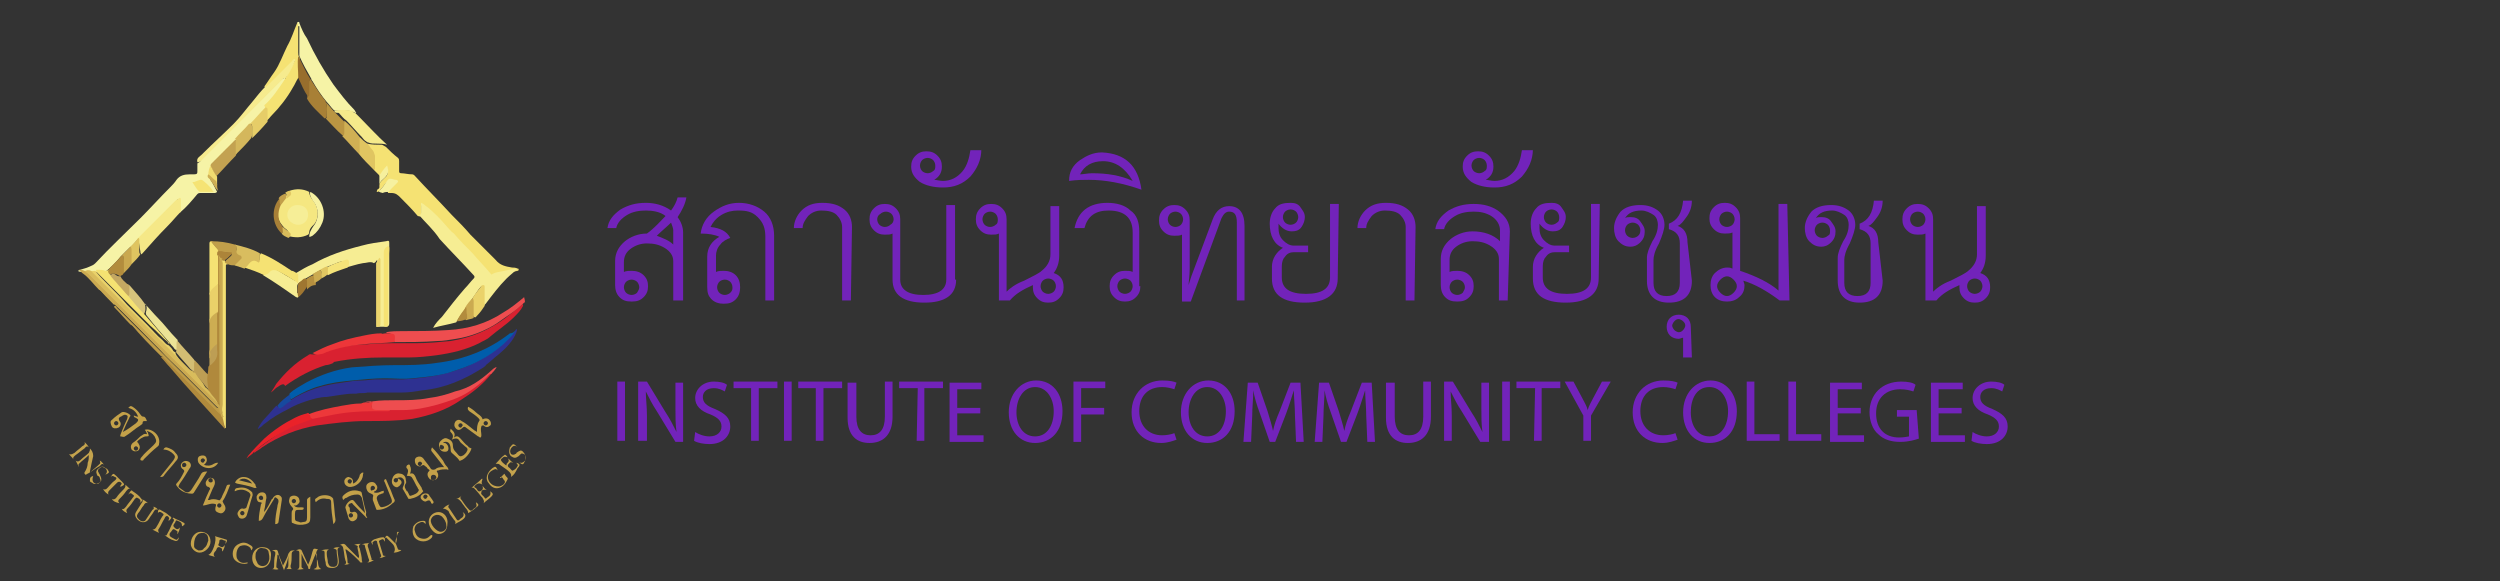<?xml version="1.0" encoding="utf-8"?>
<!-- Generator: Adobe Illustrator 25.4.1, SVG Export Plug-In . SVG Version: 6.00 Build 0)  -->
<svg version="1.1" id="Layer_1" xmlns="http://www.w3.org/2000/svg" xmlns:xlink="http://www.w3.org/1999/xlink" x="0px" y="0px"
	 viewBox="0 0 228 53" style="enable-background:new 0 0 228 53;" xml:space="preserve">
<rect x="0" y="0" width="228" height="53" fill="#333333" stroke="none"/>
<style type="text/css">
	.st0{fill:#F6F3A6;}
	.st1{fill:#F5E273;}
	.st2{fill:#2E3191;}
	.st3{fill:#F6ED93;}
	.st4{fill:#005DAB;}
	.st5{fill:#D92130;}
	.st6{fill:#F5E781;}
	.st7{fill:#EE4D4F;}
	.st8{fill:#F5E887;}
	.st9{fill:#F6EB8E;}
	.st10{fill:#F5EA8B;}
	.st11{fill:#ED3639;}
	.st12{fill:#F4E072;}
	.st13{fill:#CBAA51;}
	.st14{fill:#ECE396;}
	.st15{fill:#C3A251;}
	.st16{fill:#C09E4A;}
	.st17{fill:#BD9E54;}
	.st18{fill:#D9BD5F;}
	.st19{fill:#EA2229;}
	.st20{fill:#B08A3C;}
	.st21{fill:#A88036;}
	.st22{fill:#BA9542;}
	.st23{fill:#CDAD52;}
	.st24{fill:#D0B054;}
	.st25{fill:#E0C561;}
	.st26{fill:#BE9B46;}
	.st27{fill:#EBD46C;}
	.st28{fill:#986E2D;}
	.st29{fill:#D4B75C;}
	.st30{fill:#F6F1A1;}
	.st31{fill:#E6CD68;}
	.st32{fill:#EAD169;}
	.st33{fill:#EAD26A;}
	.st34{fill:#D3BD73;}
	.st35{fill:#C9A84F;}
	.st36{fill:#B28C3D;}
	.st37{fill:#D7C47C;}
	.st38{fill:#F5E379;}
	.st39{fill:#C4A862;}
	.st40{fill:#A88037;}
	.st41{fill:#C4A34D;}
	.st42{fill:#C4A24C;}
	.st43{fill:#DFC460;}
	.st44{fill:#F6F1A0;}
	.st45{fill:#CBAA50;}
	.st46{fill:#C3A14A;}
	.st47{fill:#9F7631;}
	.st48{fill:#C5A44F;}
	.st49{fill:#C5A34E;}
	.st50{fill:#C4A24D;}
	.st51{fill:#16499F;}
	.st52{fill:#B58F3F;}
	.st53{fill:#F6F09D;}
	.st54{fill:#F1DC70;}
	.st55{fill:#E1C762;}
	.st56{fill:#CEAF54;}
	.st57{fill:#C4A34E;}
	.st58{fill:#D8BB5B;}
	.st59{fill:#C29F4A;}
	.st60{fill:#E2C864;}
	.st61{fill:#F5E272;}
	.st62{fill:#D9BC5C;}
	.st63{fill:#F5E374;}
	.st64{fill:#ED383A;}
	.st65{fill:#F6EE97;}
	.st66{fill:#DABD5C;}
	.st67{fill:#AC8439;}
	.st68{fill:#B0893C;}
	.st69{fill:#D9BC5B;}
	.st70{fill:#C3A149;}
	.st71{fill:#C3A049;}
	.st72{fill:#C4A24B;}
	.st73{fill:#7223BA;}
</style>
<g>
	<path class="st0" d="M19.8,17.5c-0.1,0.1-0.2,0.1-0.2,0.1c-0.4,0-0.8,0-1.3,0c-0.1,0-0.2,0-0.3,0.1c-0.5,0.6-1,1.2-1.6,1.7
		c-0.1-0.1-0.1-0.2-0.1-0.3c0-0.2,0-0.5,0-0.7c0-0.1,0-0.2,0-0.2c-0.1-0.1-0.2,0.1-0.2,0.1c-0.3,0.3-0.6,0.6-0.9,0.9
		c-0.1,0.1-0.1,0.1-0.2,0.2c-0.8,0.8-1.5,1.6-2.4,2.4c-0.3,0.3-0.5,0.6-0.8,0.8c-0.3,0.3-0.5,0.5-0.8,0.8c-0.4,0.5-0.9,1-1.4,1.4
		c-0.2,0.1-0.5,0.1-0.7,0c-0.1,0-0.3,0-0.4,0c-0.1,0-0.3,0-0.4,0c-0.2,0-0.3-0.1-0.5,0c-0.2,0-0.4,0-0.5-0.1
		c0.4-0.2,0.7-0.2,1.1-0.4c0.2-0.1,0.3-0.1,0.5-0.3c1.3-1.4,2.7-2.7,4.1-4.1c0.9-0.9,1.8-1.9,2.7-2.8c0.2-0.2,0.4-0.4,0.6-0.7
		c0.3-0.4,0.7-0.5,1.2-0.5c0.1,0,0.3,0,0.4,0c0.3,0,0.3-0.1,0.3-0.3c0-0.2,0-0.5,0-0.7c0.2-0.1,0.3-0.2,0.4-0.4c2.3-2.3,4.7-4.7,7-7
		c0.1-0.1,0.1-0.2,0.2-0.2C25.9,7.1,26,7,26,7.2C26,7.5,25.8,7.7,25.6,8c-0.4,0.7-0.9,1.3-1.4,1.9c-0.4,0.5-0.9,1-1.4,1.5
		c-0.4,0.5-0.9,0.9-1.3,1.4c-0.4,0.5-0.8,0.8-1.2,1.3c-0.3,0.3-0.5,0.5-0.8,0.8c-0.1,0.1-0.2,0.2-0.2,0.3c-0.1,0.2-0.1,0.5-0.2,0.7
		c-0.1,0.2,0,0.3,0.1,0.5C19.4,16.7,19.6,17.1,19.8,17.5z"/>
	<path class="st1" d="M34.6,17.1c0-0.1,0-0.1,0-0.2c0-0.2,0.1-0.3,0.2-0.4c0.1-0.1,0.2-0.2,0.3-0.3c0.3-0.2,0.3-0.6,0.2-0.9
		c-0.2,0.2-0.3,0.4-0.4,0.6c-0.1,0.1-0.1,0.2-0.2,0.2c-0.2-0.2-0.4-0.4-0.6-0.6c0.1-0.4,0-0.8,0-1.2c0-0.2-0.1-0.4-0.3-0.6
		c-0.1-0.1-0.2-0.2-0.3-0.4c0-0.1-0.1-0.1,0-0.2c0.4,0.1,0.9,0.1,1.3,0.1c0.1,0,0.2,0.1,0.4,0.2c0.3,0.3,0.7,0.7,1.1,1
		c0.1,0.1,0.1,0.2,0.1,0.3c0,0.3,0,0.6,0,0.9c0,0.1,0,0.2,0.2,0.2c0.3,0,0.6,0.1,1,0.1c0.1,0,0.2,0.1,0.2,0.1
		c1.1,1.2,2.3,2.4,3.4,3.6c0.6,0.6,1.2,1.2,1.7,1.8c0.8,0.8,1.5,1.5,2.3,2.3c0.4,0.5,0.9,0.6,1.5,0.7c0.2,0,0.3,0,0.5,0.1
		c0.1,0,0.1,0,0.1,0.1c0,0.1-0.1,0.1-0.1,0.1c-0.5,0.1-1,0.2-1.5,0.3c-0.3,0.1-0.5,0.1-0.8,0.2c-0.2,0.1-0.3,0-0.4-0.1
		c-0.9-1-1.8-1.9-2.7-2.9c-0.7-0.8-1.5-1.6-2.2-2.4c-0.3-0.4-0.8-0.7-1.2-1.1c0,0.3,0,0.6,0,0.8c0,0.2,0,0.3-0.3,0.2
		c-0.5-0.6-1.1-1.2-1.6-1.7c-0.2-0.2-0.4-0.4-0.8-0.4c-0.1,0-0.2,0-0.3,0c-0.1-0.2,0-0.2,0.1-0.3c0.1-0.2,0.3-0.3,0.5-0.5
		c0.1-0.1,0.1-0.2-0.1-0.2c-0.1,0-0.3,0-0.4,0c-0.1,0-0.2,0-0.3,0.1c-0.2,0.2-0.3,0.4-0.5,0.6c0,0-0.1,0.1-0.1,0.1
		c-0.1,0.1-0.1,0.1-0.2,0.1c-0.1,0,0-0.1,0-0.2C34.6,17.2,34.6,17.1,34.6,17.1z"/>
	<path class="st2" d="M47.1,30c0.1,0.1,0,0.2,0,0.3c-0.3,0.8-1,1.5-1.6,2c-0.4,0.3-0.8,0.7-1.2,1c0,0.1-0.1,0.1-0.2,0.2
		c-1.7,1.1-3.5,1.9-5.6,2.1c-0.6,0.1-1.2,0.2-1.9,0.2c-0.1,0-0.1,0-0.2,0c-0.2,0-0.4,0-0.6,0c-0.7,0-1.4,0-2.1,0c-0.1,0-0.2,0-0.2,0
		c-0.3,0.1-0.6,0-1,0.1c-0.1,0-0.1,0-0.2,0c-0.8,0-1.7,0.2-2.5,0.3c-0.6,0-1.3,0.2-1.9,0.4c-0.6,0.2-1.1,0.4-1.6,0.7
		c-0.8,0.4-1.5,0.8-2.1,1.3c-0.2,0.1-0.3,0.3-0.5,0.4c-0.1,0.1-0.1,0.1-0.2,0.1c0.2-0.4,0.5-0.8,0.8-1.1c0.3-0.3,0.6-0.7,0.9-1
		c0.3,0.2,0.3,0.2,0.6,0c0.2-0.2,0.5-0.3,0.7-0.5c1.4-0.9,3-1.4,4.7-1.6c0.6-0.1,1.2-0.2,1.8-0.2c0.4,0,0.9-0.1,1.3-0.1
		c0.8,0,1.6,0,2.4,0c2-0.1,4-0.4,5.9-1.2c1.4-0.6,2.6-1.4,3.6-2.4C46.7,30.6,46.9,30.3,47.1,30z"/>
	<path class="st3" d="M38.2,19.6c0.2,0,0.2-0.1,0.2-0.2c0-0.3,0-0.6,0-0.9c0.3,0.1,0.4,0.3,0.6,0.4c0.6,0.5,1.2,1.1,1.7,1.7
		c0.2,0.2,0.4,0.5,0.7,0.7c0.5,0.6,1.1,1.2,1.7,1.8c0.5,0.6,1.1,1.2,1.6,1.8c0.1,0.1,0.1,0.2,0.2,0.1c0.3-0.2,0.7-0.2,1.1-0.3
		c0.4-0.1,0.8-0.2,1.2-0.2c-0.3,0.3-0.7,0.6-1,0.9c-0.7,0.7-1.3,1.5-1.9,2.3c-0.1,0.1-0.1,0.1-0.2,0.2c-0.1-0.1-0.1-0.2-0.1-0.3
		c0-0.4,0-0.8,0-1.2c0-0.1,0-0.2-0.1-0.3c-0.3,0.3-0.5,0.7-0.8,1.1c-0.2,0.3-0.4,0.6-0.6,0.9c-0.3,0.4-0.6,0.8-0.9,1.3
		c-0.7,0.2-1.4,0.3-2.1,0.5c0.2-0.4,0.5-0.7,0.8-1c0.7-0.9,1.4-1.8,2.1-2.6c0.3-0.3,0.5-0.6,0.8-0.9c0.1-0.1,0.1-0.2,0-0.3
		c-1-1.1-2.1-2.2-3.1-3.3C39.5,20.9,38.8,20.3,38.2,19.6z"/>
	<path class="st4" d="M47.1,30c-0.3,0.6-0.8,1-1.2,1.4c-0.7,0.6-1.4,1.1-2.2,1.5c-0.9,0.5-1.9,0.8-2.8,1.1c-1.1,0.3-2.2,0.4-3.3,0.5
		c-0.8,0.1-1.6,0-2.5,0c-1,0-2,0.1-3,0.2c-1,0.1-1.9,0.2-2.9,0.5c-0.8,0.2-1.6,0.6-2.3,1c-0.1,0.1-0.2,0.1-0.3,0.2
		c-0.3-0.1-0.2-0.3-0.2-0.5c0.4-0.4,1-0.7,1.5-1c1.3-0.7,2.7-1.2,4.2-1.4c1.3-0.1,2.6-0.2,3.9-0.2c1.3,0,2.5,0,3.8-0.2
		c2.5-0.3,4.8-1.2,6.7-2.7C46.8,30.4,47,30.2,47.1,30z"/>
	<path class="st5" d="M25.3,35.3c-0.2,0.1-0.3,0.3-0.6,0.5c0.2-0.3,0.4-0.6,0.5-0.8c0.8-1,1.7-1.9,2.9-2.6c0.1-0.1,0.2-0.1,0.2-0.1
		c0.4,0.1,0.9-0.1,1.3-0.2c1.3-0.5,2.6-0.7,3.9-0.7c0.8-0.1,1.6-0.1,2.4-0.1c0.7,0,1.4,0,2.1,0c1,0,2.1-0.1,3.1-0.2
		c1.9-0.3,3.5-1,5-2.1c0.5-0.4,1-0.8,1.5-1.2c0.1-0.1,0.1-0.1,0.1,0.1c-0.2,0.4-0.5,0.7-0.8,1c-0.7,0.7-1.5,1.2-2.2,1.8
		c-0.3,0.3-0.7,0.4-1,0.6c-1.2,0.6-2.5,0.9-3.9,1.1c-0.8,0.1-1.7,0.2-2.5,0.2c-0.7,0-1.3,0-2,0c-0.1,0-0.2,0-0.3,0
		c-1.5,0-3,0.1-4.5,0.4c0,0-0.1,0-0.1,0.1c-0.2,0.1-0.5,0.2-0.7,0.2c-1.3,0.4-2.6,1.1-3.7,1.9C25.9,34.9,25.6,35.1,25.3,35.3z"/>
	<path class="st3" d="M27.2,27.1c-0.1,0.1-0.1,0-0.2,0c-1-0.7-2-1.4-3-2c0.2-0.2,0.4-0.4,0.6-0.5c0.2-0.1,0.4-0.1,0.6,0
		c0.4,0.2,0.8,0.5,1.2,0.7c0.2,0.1,0.3,0.2,0.5,0.3c0.1-0.2,0-0.5,0.1-0.7c0.5-0.3,1-0.6,1.5-0.8c1.4-0.8,2.9-1.3,4.5-1.7
		c0.7-0.2,1.5-0.3,2.2-0.4c0.3-0.1,0.3,0,0.3,0.2c0,2.4,0,4.8,0,7.3c0,0.2-0.1,0.3-0.3,0.3c-0.3,0-0.6,0-0.9,0
		c0.1-0.2,0.1-0.4,0.1-0.6c0-1.7,0-3.5,0-5.2c0-0.1,0-0.2,0-0.3c-0.1,0.1-0.1,0.2-0.3,0.3c-0.3-0.2-0.7,0-1,0
		c-0.6,0.1-1.1,0.3-1.6,0.4c0-0.1,0.1-0.3,0-0.4c0-0.2-0.1-0.2-0.2-0.2c-0.1,0-0.3,0.1-0.4,0.1c-0.4,0.2-0.8,0.3-1.2,0.5
		c-0.2,0.1-0.4,0.2-0.6,0.3c-0.2,0.1-0.5,0.3-0.7,0.4c-0.2,0.1-0.5,0.3-0.7,0.4c-0.7,0.5-0.6,0.3-0.6,1.2
		C27.3,26.8,27.3,27,27.2,27.1z"/>
	<path class="st5" d="M44.8,34.1c-0.8,1-1.7,1.7-2.8,2.4c-1.3,0.9-2.8,1.4-4.4,1.7c-1.4,0.2-2.8,0.2-4.2,0.2c-1.5,0-3,0.2-4.5,0.4
		c-1.8,0.3-3.5,1-5,2c-0.2,0.2-0.5,0.3-0.7,0.5c-0.1-0.2,0.1-0.2,0.2-0.3c0.8-0.6,1.6-1.2,2.4-1.7c0.9-0.5,1.8-0.9,2.8-1.2
		c0.9-0.3,1.7-0.4,2.6-0.5c1.3-0.2,2.6-0.2,4-0.2c0.1,0,0.3,0,0.4,0c0.4-0.1,0.8,0,1.2-0.1c2.1-0.2,4.2-0.6,6.1-1.8
		c0.6-0.4,1.1-0.8,1.6-1.3c0.1-0.1,0.2-0.2,0.3-0.2C44.8,34,44.9,34,44.8,34.1z"/>
	<path class="st0" d="M27.1,2.1c0,0,0-0.1,0.1-0.1c0.1,0,0.1,0,0.1,0.1c0.2,0.5,0.4,1,0.7,1.4c0.7,1.5,1.5,2.9,2.4,4.2
		c0.6,0.8,1.2,1.6,1.9,2.3c0.1,0.1,0.1,0.2,0.2,0.3c0,0-0.1,0-0.1,0c-0.5-0.3-1-0.2-1.6-0.2c-0.1,0-0.1,0-0.2,0
		c-0.1,0-0.2-0.1-0.2-0.1c-0.2-0.2-0.4-0.5-0.6-0.7c-0.5-0.6-0.9-1.2-1.3-1.9c-0.1-0.1-0.1-0.1-0.1-0.2c-0.4-0.7-0.8-1.4-1.1-2.1
		c0-0.1,0-0.3,0-0.4c0-0.8,0-1.5,0-2.3C27.1,2.4,27.1,2.3,27.1,2.1z"/>
	<path class="st1" d="M27.1,2.1c0.1,0.1,0.1,0.2,0.1,0.3c0,0.8,0,1.6,0,2.4c0,0.1,0,0.3,0.1,0.4c0.1,0.6,0,1.2,0,1.7
		c0,0.1,0,0.2-0.1,0.2c-0.2,0.3-0.3,0.6-0.5,0.9c-0.5,0.9-1.2,1.8-1.9,2.5c-0.2,0.2-0.3,0.4-0.5,0.5c-0.1-0.1-0.1-0.3-0.1-0.4
		c0-0.3,0.1-0.6-0.1-1C24.8,9,25.4,8.1,26,7.2c0.1-0.2,0.2-0.4,0.3-0.6c0.2-0.3,0.4-0.7,0.6-1.1c-0.2,0.1-0.2,0.1-0.3,0.2
		c-0.7,0.7-1.4,1.4-2.1,2.1c-0.1,0.1-0.2,0.2-0.4,0.1c0.3-0.4,0.6-0.9,0.9-1.3c0.5-0.7,0.8-1.6,1.2-2.4C26.6,3.5,26.8,2.8,27.1,2.1z
		"/>
	<path class="st6" d="M26.4,17.4c0.6-0.2,1.2-0.2,1.8,0.1c0,0,0,0,0,0c0,0.4,0.3,0.7,0.5,1c0.4,0.6,0.4,1.6-0.2,2.1
		c-0.2,0.2-0.3,0.4-0.3,0.6c0,0.1-0.1,0.2-0.1,0.2c-0.6,0.3-1.2,0.3-1.9,0.1c0.2-0.3,0.1-0.4-0.1-0.6c-0.2-0.1-0.3-0.3-0.4-0.4
		c-0.5-0.6-0.5-1.3-0.2-2c0.2-0.2,0.3-0.5,0.5-0.6c0.1,0,0.1-0.1,0.2-0.1C26.5,17.8,26.5,17.7,26.4,17.4z"/>
	<path class="st7" d="M47.8,27.6C47.8,27.6,47.8,27.5,47.8,27.6c-0.8,0.8-1.7,1.3-2.5,1.9c-1.1,0.7-2.4,1.2-3.7,1.4
		c-0.6,0.1-1.2,0.2-1.7,0.2c-1.3,0.1-2.6,0.1-3.9,0.1c-0.1-0.1-0.1-0.2-0.1-0.4c0-0.3-0.1-0.3-0.4-0.4c-0.1,0-0.2,0-0.3-0.1
		c0.5-0.1,1-0.1,1.4-0.1c1.4,0,2.9,0,4.3-0.1c1.8-0.1,3.5-0.6,5-1.6c0.7-0.4,1.3-0.9,1.9-1.4C47.9,27.5,47.9,27.6,47.8,27.6z"/>
	<path class="st7" d="M44.8,34.1c-0.2,0-0.3,0.2-0.4,0.3c-0.5,0.5-1,0.9-1.6,1.3c-0.9,0.6-1.9,0.9-2.9,1.2c-1.1,0.3-2.1,0.5-3.2,0.5
		c-0.4,0-0.7,0-1.1,0c-0.5,0.1-1,0-1.5,0c-0.1,0-0.2-0.1-0.2-0.2c0-0.2-0.1-0.4,0.1-0.6c0.7-0.1,1.4-0.1,2.1-0.1c1,0,2,0,3-0.2
		c0.8-0.1,1.6-0.3,2.4-0.6c1.3-0.3,2.3-1,3.3-1.9c0.1-0.1,0.2-0.2,0.4-0.3c0,0,0,0,0.1,0C45.1,33.8,45,33.9,44.8,34.1z"/>
	<path class="st8" d="M12.6,21.7c0,0,0.1-0.1,0.1-0.1c0.7-0.7,1.4-1.4,2.1-2.1c0.4-0.4,0.7-0.7,1.1-1.1c0.1-0.1,0.2-0.2,0.4-0.3
		c0.1-0.1,0.2-0.1,0.2,0.1c0,0.4,0,0.8,0,1.1c-0.4,0.4-0.8,0.9-1.2,1.3c-0.8,0.8-1.5,1.6-2.3,2.5c0,0-0.1,0.1-0.1,0.1
		c-0.1-0.1-0.1-0.2-0.1-0.3C12.7,22.5,12.7,22.1,12.6,21.7z"/>
	<path class="st9" d="M24.2,7.9c0.1,0,0.2-0.1,0.3-0.2c0.7-0.7,1.4-1.4,2.1-2.1c0.1-0.1,0.2-0.3,0.3-0.2c0.1,0.1-0.1,0.3-0.1,0.4
		c-0.2,0.5-0.5,1-0.8,1.4c-0.1-0.1-0.1-0.1-0.2,0c-0.1,0.1-0.1,0.1-0.2,0.2c-2.4,2.4-4.8,4.8-7.2,7.2c-0.1,0.1-0.2,0.2-0.4,0.2
		c-0.1-0.4,0.2-0.5,0.4-0.7c0.1-0.1,0.1-0.1,0.2-0.2c0.9-0.9,1.8-1.7,2.7-2.6c0.6-0.6,1.1-1.3,1.7-2C23.4,8.8,23.8,8.3,24.2,7.9z"/>
	<path class="st10" d="M30.5,10.1c0.5-0.1,1-0.1,1.6,0c0.1,0,0.1,0.2,0.3,0.2c0.1,0.1,0.3,0.3,0.4,0.4c0.8,0.8,1.6,1.7,2.5,2.5
		c-0.3-0.1-0.6-0.1-0.9-0.1c-0.3,0-0.6,0-0.8-0.1c-0.1,0-0.2-0.1-0.2-0.1c-0.2-0.1-0.3-0.3-0.4-0.4c-0.5-0.5-0.9-1-1.4-1.5
		c-0.3-0.2-0.5-0.5-0.7-0.7C30.5,10.3,30.5,10.2,30.5,10.1z"/>
	<path class="st11" d="M35.2,30.4c1,0,0.8,0.1,0.8,0.8c-1,0.1-2,0.1-2.9,0.2c-1.1,0.1-2.2,0.3-3.3,0.7c-0.2,0.1-0.4,0.2-0.6,0.2
		c-0.3,0.1-0.5,0-0.7-0.1c0.6-0.3,1.2-0.6,1.8-0.8c1-0.4,1.9-0.6,2.9-0.8c0.5-0.1,1-0.2,1.6-0.2C34.8,30.5,35,30.4,35.2,30.4z"/>
	<path class="st1" d="M27.2,25c0,0.2,0,0.4,0,0.6c0,0.1,0,0.2,0,0.2c-0.1,0.1-0.1-0.1-0.2-0.1c-0.6-0.4-1.1-0.7-1.7-1
		c-0.3-0.1-0.5-0.1-0.7,0.1c-0.1,0.2-0.3,0.2-0.5,0.3c-0.6-0.3-1.2-0.5-1.8-0.7c0.2-0.3,0.4-0.5,0.7-0.7c0.1-0.1,0.3,0,0.4,0
		c0.3,0.1,0.3,0,0.3-0.2c0-0.2,0-0.3,0.1-0.4c1,0.4,1.9,1,2.8,1.6C26.8,24.7,27,24.9,27.2,25z"/>
	<path class="st12" d="M20.8,24.1c-0.1,0-0.2,0-0.2,0.1c0,0.1,0,0.2,0,0.2c0,4.8,0,9.6,0,14.4c0,0.1,0,0.1,0,0.2c0,0.1-0.1,0-0.1,0
		c-0.1-0.3-0.3-0.7-0.3-1.1c0-4.6,0-9.2,0-13.8c0-0.1,0-0.3,0.1-0.4c0.1-0.1,0.2,0,0.2,0.1C20.6,24,20.8,24,20.8,24.1z"/>
	<path class="st13" d="M7.2,24.6c0.2,0,0.3,0,0.5,0.1c0,0,0,0,0.1,0c0.1,0.1,0.2,0.2,0.3,0.2c3.8,3.8,7.7,7.7,11.5,11.5
		c0.1,0.1,0.2,0.2,0.3,0.3c0.1,0.1,0.1,0.2,0.1,0.3c0,0,0,0.1,0,0.1c-0.1,0.1-0.2,0-0.3-0.1c-0.1-0.1-0.1-0.1-0.2-0.2
		c-3.3-3.3-6.6-6.6-9.9-9.9c-0.2-0.2-0.4-0.4-0.6-0.5c-0.5-0.5-0.9-1.1-1.5-1.5C7.4,24.8,7.3,24.7,7.2,24.6
		C7.1,24.6,7.2,24.6,7.2,24.6z"/>
	<path class="st14" d="M13.2,27.7c0.4,0.4,0.8,0.9,1.2,1.3c0.6,0.6,1.1,1.3,1.7,1.9c0,0,0.1,0.1,0.1,0.1c0,0.3,0,0.6,0,0.8
		c-0.1,0.2-0.2,0.1-0.3,0c-0.1-0.2-0.3-0.3-0.4-0.5c-0.7-0.8-1.4-1.6-2.1-2.5c-0.1-0.1-0.1-0.2-0.1-0.3c0.1-0.3,0.1-0.5,0-0.8
		C13.2,27.8,13.2,27.7,13.2,27.7z"/>
	<path class="st15" d="M19.2,15.1c0-0.1,0.1-0.2,0.1-0.2c0.7-0.7,1.4-1.4,2.1-2.1c0.1-0.1,0.2,0.1,0.2,0.1c0,0.4,0.1,0.8-0.1,1.3
		c-0.6,0.6-1.2,1.3-1.8,1.9c0,0-0.1,0-0.1,0C19.5,15.7,19.3,15.4,19.2,15.1z"/>
	<path class="st1" d="M19.1,26.9c0-1.6,0-3.1,0-4.7c0-0.2,0.1-0.2,0.3-0.2c-0.1,0.1,0,0.2,0.1,0.3c0.7,0.8,0.5,0.4,0.6,1.4
		c0,0.7,0,1.5,0,2.2c-0.1,0.1-0.2,0.2-0.3,0.3C19.4,26.4,19.3,26.6,19.1,26.9z"/>
	<path class="st16" d="M19.9,25.9c0-1,0-1.9,0-2.9c0-0.1,0-0.2-0.1-0.3c-0.2-0.2-0.3-0.4-0.5-0.6C19.1,22,19.2,22,19.3,22
		c0.7,0,1.4,0.1,2.1,0.3c0.1,0,0.2,0.1,0.2,0.2c0,0.1,0,0.2,0,0.3c0,0.2,0.1,0.3,0.3,0.4c0.3,0.1,0.3,0.3,0.1,0.5
		c-0.1,0.1-0.3,0.3-0.4,0.4c-0.1,0.1-0.1,0.1-0.2,0.1c-0.2,0-0.4,0-0.6-0.1c-0.1-0.1-0.2,0-0.3-0.2c0.1-0.2,0.3-0.3,0.5-0.5
		c0.2-0.2,0.2-0.2-0.1-0.3c-0.2-0.1-0.4-0.1-0.7-0.1C20,23,20,23,20,23.3c0,0.1,0,0.1,0,0.2c0,1.6,0,3.2,0,4.8c0,0.1,0,0.3-0.1,0.4
		c-0.1,0-0.1-0.1-0.1-0.2c0-0.7,0-1.5,0-2.2C19.8,26.1,19.8,26,19.9,25.9z"/>
	<path class="st17" d="M17.8,32.9c0.4,0.4,0.7,0.8,1,1.1c0.1,0.1,0.1,0.1,0.3,0.2c0-0.5,0-1.1,0-1.6c0-0.1,0-0.1,0-0.2
		c-0.1-0.5,0.2-0.8,0.6-1.2c0.1-0.1,0.1-0.1,0.2,0c0.1,0.4,0.1,0.9,0,1.4c0,0.1-0.1,0.2-0.1,0.2c-0.1,0.1-0.2,0.2-0.3,0.3
		c-0.2,0.2-0.3,0.4-0.3,0.6c0,0.6-0.1,1.2,0,1.8c-0.1,0.1-0.1,0.1-0.2,0c-0.1-0.1-0.1-0.1-0.2-0.2c-0.3-0.4-0.6-0.8-1-1.1
		c-0.1-0.2-0.2-0.3-0.3-0.5c0-0.2,0-0.4,0-0.7C17.6,33.1,17.6,32.9,17.8,32.9z"/>
	<path class="st18" d="M21.4,24.2c0.2-0.2,0.4-0.4,0.6-0.6c0.1-0.1,0-0.3-0.1-0.3c-0.3-0.1-0.4-0.3-0.3-0.5c0-0.2,0-0.4-0.2-0.5
		c0.8,0.2,1.6,0.4,2.3,0.8c0,0.2,0,0.4,0,0.6c0,0.2-0.1,0.3-0.2,0.2c-0.4-0.3-0.7,0-0.9,0.3c-0.1,0.1-0.2,0.2-0.3,0.3
		C22,24.4,21.7,24.3,21.4,24.2z"/>
	<path class="st19" d="M28.5,38.2c-0.7,0.3-1.5,0.5-2.2,0.9c-1.1,0.6-2.1,1.2-3,2c-0.1,0.1-0.2,0.1-0.2,0.2
		c-0.2,0.2-0.4,0.3-0.6,0.5c0-0.1,0.1-0.1,0.1-0.2c0.5-0.6,1-1.1,1.5-1.6c0.9-0.8,1.8-1.4,2.8-1.9c0.4-0.2,0.7-0.3,1.1-0.4
		c0.1-0.1,0.2,0,0.2,0.1C28.4,38,28.5,38.1,28.5,38.2z"/>
	<path class="st20" d="M20.3,38.1c0.1,0.3,0.1,0.5,0.2,0.8c0,0.1,0.1,0.1,0,0.2c-1.7-1.9-3.4-3.7-5-5.6c-0.3-0.3-0.5-0.6-0.8-0.9
		c0-0.1,0.1-0.1,0.1-0.1c0.1,0,0.2,0.1,0.3,0.2c1.7,1.7,3.4,3.4,5.2,5.2c0,0,0.1,0.1,0.1,0.1C20.3,38,20.3,38.1,20.3,38.1z"/>
	<path class="st16" d="M20,37C20,37,20,37,20,37c0.1-0.2,0-0.3,0-0.5c0-4.3,0-8.6,0-12.8c0-0.1,0-0.2,0.1-0.3c0.1,0,0.2,0.1,0.2,0.2
		c-0.1,0.1,0,0.3,0,0.4c0,4.3,0,8.6,0,12.9c0,0.2-0.1,0.4,0,0.7c0,0.1,0,0.2-0.2,0.1c-0.1,0-0.1-0.1-0.2-0.1c-2.5-2.5-5-5-7.5-7.6
		c-0.2-0.2-0.3-0.3-0.5-0.4c-0.5-0.5-1-1.1-1.5-1.6c0-0.1,0.1-0.1,0.1-0.1c0.1,0,0.1,0.1,0.2,0.2c0.9,0.9,1.8,1.8,2.7,2.7
		c1.8,1.8,3.6,3.6,5.4,5.4c0.3,0.3,0.6,0.6,1,1C19.9,37.1,19.9,37.2,20,37z"/>
	<path class="st21" d="M28.3,7.2c0.4,0.6,0.8,1.3,1.3,1.9c0.1,0.1,0.1,0.1,0.1,0.2c0.2,0.4,0.1,0.9,0.1,1.3c0,0.1-0.1,0.2-0.2,0.2
		c-0.6-0.6-1.2-1.1-1.6-1.8c0.1-0.4,0-0.7,0.1-1.1c0-0.1,0-0.2,0-0.4C28.2,7.4,28.2,7.3,28.3,7.2z"/>
	<path class="st22" d="M29.7,10.8c0.1,0,0.1-0.1,0.1-0.2c0-0.4,0.1-0.9-0.1-1.3c0.3,0.3,0.5,0.6,0.8,0.9c0.3,0.3,0.6,0.6,0.9,0.9
		c0.1,0.1,0.1,0.3,0.1,0.4c0,0.2,0,0.5,0,0.7c0,0.1,0,0.3-0.2,0.2C30.7,11.9,30.2,11.3,29.7,10.8z"/>
	<path class="st23" d="M19.9,31.3c-0.3,0.2-0.5,0.4-0.7,0.7c-0.1,0.1,0,0.2,0,0.3c0,0.1,0,0.3-0.1,0.4c0-1,0-2,0-3
		c0-0.1,0-0.1,0-0.2c-0.1-0.5,0.3-0.8,0.6-1.1c0.1,0,0.1-0.1,0.2,0c0,0.1,0,0.1,0,0.2c0.1,0.1,0.1,0.2,0.1,0.3c0,0.7,0,1.4,0,2.1
		C20,31.1,20,31.2,19.9,31.3z"/>
	<path class="st24" d="M31.2,12.4c0.2,0,0.2-0.2,0.2-0.3c0-0.4,0-0.7,0-1.1c0.5,0.4,1,1,1.4,1.5c0.1,0.2,0.1,0.3,0.1,0.5
		c0,0.3,0,0.5,0,0.8c0,0.1,0,0.3-0.2,0.2C32.2,13.5,31.7,12.9,31.2,12.4z"/>
	<path class="st25" d="M32.7,14c0.1,0,0.1-0.1,0.1-0.2c0-0.4,0-0.8,0-1.3c0.2,0.2,0.4,0.4,0.7,0.6c0.2,0.2,0.3,0.4,0.4,0.5
		c0.2,0.2,0.2,0.3,0.3,0.6c0,0.4,0,0.7,0,1.1c0,0.1,0,0.2-0.1,0.2C33.6,15,33.1,14.5,32.7,14z"/>
	<path class="st26" d="M11.9,29.5c0.2,0.1,0.4,0.2,0.5,0.4c2.5,2.5,4.9,4.9,7.4,7.4c0.1,0.1,0.2,0.3,0.4,0.4c0.1,0,0.1,0.1,0.1,0.1
		c0,0.1,0.1,0.2,0,0.2c-0.1-0.1-0.2-0.1-0.2-0.2c-1.6-1.6-3.1-3.1-4.7-4.7c-0.2-0.2-0.4-0.4-0.6-0.6c-0.1,0-0.1-0.1-0.1,0
		C13.8,31.6,12.8,30.6,11.9,29.5z"/>
	<path class="st27" d="M34.3,24c0.1-0.2,0.2-0.3,0.3-0.5c0.1,0.1,0.1,0.1,0.1,0.2c0,1.9,0,3.9,0,5.8c0,0.1,0,0.3-0.2,0.3
		c-0.2,0.1-0.2-0.1-0.2-0.3C34.3,27.7,34.3,25.8,34.3,24z"/>
	<path class="st28" d="M28.3,7.2c-0.1,0.1-0.1,0.3-0.1,0.4c0,0.3,0,0.7,0,1c0,0.1,0,0.2-0.1,0.2c-0.4-0.5-0.6-1.1-0.9-1.7
		c0-0.7-0.1-1.3,0-2C27.6,5.9,27.9,6.6,28.3,7.2z"/>
	<path class="st29" d="M21.5,14.1c0-0.4,0-0.8,0-1.2c0-0.1,0.1-0.2-0.1-0.2c0.4-0.5,0.9-0.9,1.3-1.4c0.2-0.1,0.2,0,0.3,0.2
		c0,0.4,0.1,0.7-0.1,1.1C22.5,13.1,22,13.6,21.5,14.1z"/>
	<path class="st30" d="M28.2,21.6c0-0.4,0.2-0.7,0.4-1c0.5-0.6,0.5-1.6,0-2.2c-0.2-0.3-0.4-0.6-0.3-0.9c1,0.5,1.5,1.8,1.1,2.8
		c-0.2,0.5-0.5,0.9-0.9,1.2C28.3,21.6,28.3,21.6,28.2,21.6z"/>
	<path class="st31" d="M23,12.6c0-0.3,0-0.6,0-1c0-0.1,0-0.3-0.2-0.3c0.5-0.5,0.9-1,1.4-1.5c0.2,0,0.2,0.1,0.2,0.2
		c0,0.4,0,0.8,0,1.1C23.9,11.7,23.4,12.2,23,12.6z"/>
	<path class="st32" d="M19.9,28.4c-0.4,0.3-0.8,0.5-0.8,1.1c0,0.1,0,0.1,0,0.2c0-1,0-1.9,0-2.9c0.1-0.4,0.5-0.7,0.8-0.9
		C19.9,26.8,19.9,27.6,19.9,28.4z"/>
	<path class="st33" d="M43.1,27.2c0.2-0.4,0.5-0.7,0.8-1.1C43.9,26,44,26,44.1,26c0.1,0,0.1,0.1,0.1,0.2c0,0.6,0,1.2,0,1.7
		c-0.2,0.3-0.4,0.6-0.7,0.9c-0.1,0.1-0.1,0.2-0.3,0.1c-0.1-0.1-0.1-0.2-0.1-0.3C43.1,28.2,43.1,27.7,43.1,27.2z"/>
	<path class="st34" d="M17.8,32.9c-0.1,0.1-0.1,0.1-0.1,0.2c0,0.2,0,0.5,0,0.7c-0.1,0.1-0.2-0.1-0.3-0.1c-0.4-0.5-0.8-0.9-1.2-1.4
		c-0.1-0.1-0.2-0.2-0.1-0.4c0-0.2,0-0.4,0-0.6c0-0.1,0-0.2,0.1-0.2c0.5,0.6,1,1.1,1.5,1.7C17.7,32.8,17.7,32.9,17.8,32.9z"/>
	<path class="st35" d="M20,37c0,0.1,0.1,0.2,0,0.2c-0.1,0-0.1-0.1-0.2-0.1c-1.1-1.1-2.1-2.1-3.2-3.2c-0.7-0.7-1.4-1.3-2-2
		c-0.7-0.7-1.4-1.4-2-2.1c-0.6-0.7-1.3-1.3-2-1.9c-0.1-0.1-0.1-0.2-0.2-0.1c-0.5-0.5-1-1-1.4-1.5c0.1-0.1,0.1,0,0.2,0
		c0.2,0.2,0.3,0.3,0.5,0.5c3.3,3.3,6.6,6.6,10,10C19.8,36.9,19.8,37,20,37z"/>
	<path class="st36" d="M9.8,24.7c0.4-0.5,0.9-0.9,1.3-1.4c0.2-0.1,0.2,0.1,0.2,0.2c0,0.5,0.1,1,0,1.4c-0.1,0.1-0.1,0.2-0.2,0.2
		c-0.1,0.1-0.2,0.1-0.3,0c-0.2-0.1-0.4-0.2-0.7-0.1c0,0-0.1,0-0.1,0C9.9,24.9,9.7,24.9,9.8,24.7z"/>
	<path class="st37" d="M13.2,27.7c0.1,0.3,0.1,0.7-0.1,1c-0.1,0-0.2-0.1-0.3-0.2c-0.4-0.4-0.8-0.9-1.1-1.3c-0.1-0.1-0.2-0.1-0.1-0.3
		c0.1-0.1,0.1-0.3,0.1-0.5c0-0.1,0-0.3,0.1-0.4C12.3,26.6,12.8,27.1,13.2,27.7z"/>
	<path class="st38" d="M29.8,24.4c0.5-0.3,1.1-0.5,1.7-0.7c0.3-0.1,0.4,0.1,0.3,0.5c0,0.1-0.1,0.2-0.1,0.2c-0.6,0.2-1.2,0.4-1.8,0.7
		C29.7,24.9,29.9,24.6,29.8,24.4z"/>
	<path class="st39" d="M11.8,26.1c0,0.2,0,0.4,0,0.7c0,0.1,0,0.2-0.2,0.2c-0.2,0-0.3-0.2-0.4-0.3c-0.4-0.5-0.8-1-1.3-1.5
		C10,25.1,9.9,25.1,10,25c0.1,0,0.1,0.1,0.2,0c0.1-0.1,0.3,0,0.4,0.1c0.1,0.1,0.3,0.1,0.4,0.1c0.1,0.3,0.4,0.5,0.6,0.7
		C11.7,25.9,11.8,26,11.8,26.1z"/>
	<path class="st40" d="M25.6,18.7c-0.3,0.7-0.3,1.4,0.2,2c0.1,0.3,0,0.5-0.1,0.6c-0.9-0.8-1-2.3-0.2-3.2c0.1-0.1,0.2,0.1,0.2,0.1
		C25.6,18.4,25.7,18.6,25.6,18.7z"/>
	<path class="st41" d="M25.9,52c-0.2-0.5-0.4-1-0.5-1.4c0,0,0,0-0.1,0c0,0.4-0.1,0.7-0.1,1.1c0,0.1,0.1,0.1,0.2,0.2
		c-0.2,0.1-0.4,0-0.6,0c0.2,0,0.2-0.2,0.2-0.3c0-0.3,0-0.7,0.1-1c0-0.2,0.1-0.3-0.3-0.4c0.5-0.1,0.5-0.1,0.6,0.3
		c0.1,0.4,0.3,0.7,0.4,1.1c0.2-0.4,0.4-0.7,0.5-1.1c0.2-0.3,0.2-0.3,0.6-0.3c-0.3,0.1-0.3,0.2-0.3,0.4c0,0.3,0,0.7-0.1,1
		c0,0.1,0,0.3,0.2,0.3c-0.2,0-0.4,0-0.6,0c0.2-0.1,0.2-0.3,0.2-0.4c0-0.3,0-0.6,0-0.9C26.3,51,26.1,51.5,25.9,52z"/>
	<path class="st42" d="M29.3,51.9c-0.2,0-0.4,0.1-0.7,0c0.3-0.1,0.3-0.2,0.3-0.4c0-0.3,0-0.6,0-1c0,0-0.1,0-0.1,0
		c-0.2,0.4-0.3,0.8-0.5,1.2c0,0.1,0,0.2-0.1,0.2c-0.1,0-0.1-0.1-0.1-0.2c-0.2-0.4-0.4-0.7-0.6-1.2c0,0.4,0,0.8,0,1.2
		c0,0.1,0.1,0.1,0.2,0.2c-0.2,0-0.4,0.1-0.6,0c0.2,0,0.2-0.2,0.2-0.3c0-0.4,0-0.7,0-1.1c0-0.2,0-0.3-0.3-0.3
		c0.4-0.2,0.5-0.1,0.6,0.2c0.2,0.4,0.3,0.7,0.5,1.1c0.2-0.4,0.3-0.8,0.4-1.2c0.1-0.3,0.1-0.3,0.5-0.2c-0.3,0.3-0.1,0.6-0.1,0.9
		C29.1,51.3,28.9,51.7,29.3,51.9z"/>
	<path class="st43" d="M12.6,21.7c0.1,0,0.1,0.1,0.1,0.2c0,0.3,0,0.7,0,1c0,0.1,0,0.2,0.1,0.3c-0.2,0.3-0.5,0.6-0.8,0.9
		c-0.1-0.1-0.1-0.2-0.1-0.3c0-0.4,0-0.8,0-1.3C12.1,22.3,12.4,22,12.6,21.7z"/>
	<path class="st35" d="M11.9,22.5c0.1,0.1,0.1,0.2,0.1,0.3c0,0.4,0,0.9,0,1.3c-0.2,0.3-0.4,0.5-0.7,0.8c0-0.4,0-0.9,0-1.3
		c0-0.1,0-0.3-0.2-0.3C11.4,23,11.6,22.8,11.9,22.5z"/>
	<path class="st44" d="M34.6,17.1c0,0.1,0,0.2,0,0.3c0.3-0.3,0.5-0.6,0.7-0.9c0.1-0.1,0.1-0.2,0.3-0.2c0.2,0,0.3,0.1,0.5,0.1
		c0.1,0,0.1,0,0.2,0.1c0,0.1,0,0.1-0.1,0.2c-0.2,0.2-0.3,0.3-0.5,0.5c-0.1,0.1-0.2,0.2-0.2,0.3c-0.2,0-0.4,0-0.6,0.1
		C34.5,17.5,34.5,17.5,34.6,17.1z"/>
	<path class="st41" d="M8.2,40.9c0.2,0.2,0.3,0.4,0.3,0.7c-0.1,0.4-0.2,0.9-0.3,1.4c0,0,0,0,0,0.1c0.3-0.3,0.6-0.5,0.9-0.8
		c0.1-0.1,0-0.2,0-0.3c0.2,0.1,0.3,0.3,0.4,0.4c-0.2-0.2-0.3,0-0.4,0.1C8.7,42.7,8.4,43,8,43.2c-0.1,0-0.1,0.1-0.2,0.1
		c-0.1-0.1-0.1-0.1-0.1-0.2C7.9,42.8,8,42.5,8,42.2c0.1-0.2,0.1-0.5,0.1-0.7c-0.3,0.3-0.6,0.5-0.9,0.8c-0.1,0.1,0,0.2,0,0.3
		C7.1,42.4,7,42.2,6.9,42c0.2,0.2,0.4,0,0.5-0.1c0.2-0.2,0.5-0.4,0.7-0.6C8.2,41.1,8.2,41.1,8.2,40.9z"/>
	<path class="st45" d="M43.1,27.2c0.1,0.1,0.1,0.2,0.1,0.4c0,0.5,0,0.9,0,1.4c-0.2,0.1-0.4,0.1-0.7,0.2c-0.2-0.3-0.1-0.6-0.1-1
		c0,0,0-0.1,0-0.1C42.6,27.7,42.9,27.4,43.1,27.2z"/>
	<path class="st42" d="M32.3,49.7c0.2-0.1,0.4-0.1,0.6-0.1c-0.2,0.1-0.2,0.3-0.1,0.4c0.1,0.4,0.2,0.8,0.2,1.1c0,0.1,0.1,0.2,0,0.2
		c-0.1,0-0.2,0-0.2-0.1c-0.3-0.3-0.7-0.7-1.1-1c0,0-0.1-0.1-0.2-0.1c0.1,0.4,0.2,0.8,0.2,1.2c0,0.1,0.1,0.1,0.2,0.1
		c-0.2,0.1-0.3,0.1-0.5,0.1c0.2-0.1,0.2-0.2,0.1-0.4c-0.1-0.3-0.1-0.7-0.2-1.1c0-0.1-0.1-0.3-0.3-0.3c0.2-0.1,0.4-0.2,0.6,0.1
		c0.4,0.4,0.7,0.7,1.1,1.1c0.1-0.2,0-0.3,0-0.4c0-0.2-0.1-0.4-0.1-0.6C32.7,49.9,32.6,49.7,32.3,49.7z"/>
	<path class="st46" d="M28.8,45.8c-0.1-0.2-0.1-0.3,0.1-0.4c0.3-0.3,1-0.3,1.3-0.1c0.1,0.1,0.2,0.1,0.2,0.3c0.1,0.6,0.1,1.2,0.2,1.8
		c0,0.2-0.1,0.3-0.2,0.4c-0.1-0.7-0.2-1.3-0.2-2c0-0.3-0.2-0.3-0.4-0.3C29.4,45.4,29.1,45.5,28.8,45.8z"/>
	<path class="st46" d="M14.6,43.5c0.4-0.5,0.8-1,1.2-1.5c0.2-0.3,0.2-0.4,0-0.6c-0.2-0.2-0.5-0.4-0.9-0.4c0.1-0.2,0.2-0.2,0.3-0.2
		c0.3,0.1,0.6,0.2,0.8,0.5c0.3,0.3,0.3,0.5,0,0.8c-0.3,0.4-0.7,0.8-1,1.2C14.9,43.5,14.8,43.5,14.6,43.5z"/>
	<path class="st47" d="M27.2,27.1c-0.1-0.4-0.1-0.8,0-1.2c0-0.1,0.2-0.2,0.3-0.3c0.1-0.1,0.2-0.2,0.3-0.2c0.1,0,0.1,0.1,0.2,0.1
		c0,0.3,0.1,0.6-0.1,0.8C27.7,26.6,27.5,26.9,27.2,27.1z"/>
	<path class="st42" d="M45.6,43.6c0-0.1,0-0.1,0.1-0.1c0.1-0.1,0.2-0.2,0.3-0.3c0.1,0.2,0.2,0.3,0.3,0.4c0,0,0,0.1,0,0.1
		c-0.2,0.4-0.4,0.7-0.8,0.8c-0.4,0.1-0.7-0.1-0.9-0.4c-0.4-0.4-0.2-1,0.3-1.4c0.3-0.2,0.3-0.2,0.5,0.2c-0.2-0.2-0.3-0.1-0.5,0
		c-0.2,0.1-0.4,0.3-0.4,0.6c0,0.4,0.3,0.7,0.6,0.8c0.3,0.1,0.5,0.1,0.8-0.1c0.2-0.2,0.2-0.3,0-0.5C45.8,43.5,45.8,43.5,45.6,43.6z"
		/>
	<path class="st48" d="M15,48.8c0.2,0.1,0.2,0,0.3-0.2c0.2-0.3,0.3-0.7,0.5-1c0.1-0.1,0.1-0.3-0.1-0.3c0,0,0.1,0,0.1-0.1
		c0.3,0.2,0.7,0.3,1,0.5c0.1,0.1,0,0.2-0.2,0.3c0-0.3-0.1-0.4-0.4-0.5c-0.1-0.1-0.2,0-0.2,0.1c-0.1,0.2-0.3,0.3-0.1,0.5
		c0.1,0.1,0.3,0.3,0.5,0c0,0.2-0.1,0.4-0.2,0.6c-0.1-0.1,0.1-0.2-0.1-0.3c-0.3-0.2-0.3-0.2-0.5,0.1c-0.1,0.1-0.2,0.2-0.1,0.4
		c0.1,0.1,0.3,0.2,0.5,0.3c0.2,0.1,0.2-0.1,0.3-0.2c0,0.3-0.2,0.4-0.4,0.3C15.5,49.2,15.3,49,15,48.8C15,48.9,15,48.8,15,48.8z"/>
	<path class="st49" d="M44,44.2c-0.3-0.2-0.5-0.1-0.7,0.1c-0.1,0.1,0,0.2,0.1,0.2c0.1,0.1,0.2,0.4,0.4,0.3c0.2-0.1,0.3-0.2,0.2-0.5
		c0.1,0.1,0.2,0.3,0.4,0.4c-0.3-0.1-0.5,0-0.5,0.2c-0.1,0.2,0.2,0.3,0.3,0.5c0.1,0.1,0.1,0.1,0.2,0c0.3-0.2,0.4-0.3,0.3-0.6
		c0.3,0.2,0.3,0.3,0.1,0.5c-0.2,0.2-0.5,0.4-0.7,0.6c0.1-0.2,0-0.3-0.1-0.5c-0.2-0.2-0.4-0.5-0.6-0.7c-0.1-0.1-0.2-0.3-0.4-0.2
		c0.3-0.3,0.6-0.5,0.9-0.8c0.1-0.1,0.1,0,0.1,0C43.9,44,43.9,44.1,44,44.2z"/>
	<path class="st41" d="M46.6,43.5c0.1-0.3-0.1-0.5-1-1.1c-0.1-0.1-0.1-0.1-0.4-0.1c0.3-0.3,0.5-0.6,0.8-0.8c0.1-0.1,0.2,0.1,0.3,0.2
		c-0.1,0-0.3-0.1-0.4,0c-0.1,0.1-0.3,0.2-0.2,0.3c0.1,0.2,0.3,0.3,0.4,0.4c0.1,0.1,0.1,0,0.1-0.1c0.1-0.1,0.2-0.2,0.2-0.3
		c0,0,0-0.1-0.1-0.2c0.2,0.1,0.3,0.3,0.5,0.4c-0.1,0-0.2-0.1-0.3,0c-0.2,0.2-0.3,0.3,0,0.5c0.1,0.1,0.2,0.3,0.3,0.2
		c0.2-0.1,0.3-0.2,0.4-0.4c0.1-0.1-0.1-0.2-0.1-0.3c0.3,0.1,0.4,0.2,0.1,0.5C47,43.1,46.9,43.3,46.6,43.5z"/>
	<path class="st42" d="M29.3,50.2c0.3-0.1,0.5-0.1,0.7-0.1c-0.2,0.1-0.2,0.2-0.2,0.4c0,0.3,0.1,0.5,0.1,0.8c0.1,0.3,0.2,0.4,0.5,0.4
		c0.3,0,0.4-0.2,0.4-0.5c0-0.3-0.1-0.6-0.1-1c0-0.1-0.1-0.1-0.3-0.2c0.2-0.1,0.4-0.1,0.6-0.1c-0.3,0.1-0.2,0.3-0.2,0.4
		c0,0.3,0.1,0.6,0.1,0.9c0,0.4-0.2,0.6-0.6,0.6c-0.4,0-0.6-0.1-0.6-0.5c-0.1-0.3-0.1-0.6-0.1-0.9C29.6,50.3,29.6,50.2,29.3,50.2z"/>
	<path class="st41" d="M14,46.2c0.2,0.1,0.3,0.1,0.4,0.3c-0.2-0.1-0.3,0-0.4,0.2c-0.1,0.2-0.3,0.4-0.4,0.6c-0.3,0.5-0.9,0.4-1.2-0.1
		c-0.1-0.2-0.1-0.3,0-0.5c0.2-0.3,0.3-0.5,0.5-0.8c0.1-0.1,0.2-0.3,0-0.4c0.2,0.1,0.4,0.2,0.6,0.4c-0.2-0.1-0.3,0-0.4,0.2
		c-0.2,0.2-0.3,0.5-0.5,0.7c-0.2,0.3-0.1,0.4,0.1,0.6c0.2,0.2,0.5,0.2,0.6,0c0.2-0.3,0.4-0.6,0.6-0.9C14.1,46.4,14,46.3,14,46.2z"/>
	<path class="st42" d="M8.5,43.4c-0.1,0.3-0.1,0.6,0.2,0.7c0.2,0.1,0.3,0,0.4-0.1c0.1-0.1,0.1-0.2,0-0.4c0-0.1-0.1-0.2-0.2-0.2
		c-0.1-0.2-0.2-0.4,0-0.6c0.2-0.2,0.4-0.3,0.6-0.2c0.1,0.1,0.2,0.1,0.3,0.2c0.2,0.3,0.2,0.3-0.2,0.5c0.2-0.2,0.2-0.4,0-0.6
		c-0.2-0.1-0.3-0.2-0.5,0c-0.2,0.1-0.2,0.3-0.1,0.4c0,0.1,0.1,0.1,0.1,0.2c0.1,0.2,0.2,0.4,0.1,0.6c-0.2,0.2-0.5,0.3-0.7,0.2
		c-0.1-0.1-0.2-0.1-0.3-0.2C8.2,43.6,8.2,43.5,8.5,43.4z"/>
	<path class="st42" d="M47.3,42.1c0.2,0.2,0.4,0.1,0.6-0.1c0.1-0.2,0.1-0.3,0-0.5c-0.1-0.1-0.3-0.2-0.4-0.1
		c-0.1,0.1-0.1,0.1-0.2,0.2c-0.3,0.2-0.4,0.2-0.7,0c-0.2-0.2-0.2-0.5-0.1-0.8c0,0,0.1-0.1,0.1-0.1c0.2-0.3,0.3-0.2,0.6,0.1
		c-0.2-0.2-0.4-0.2-0.6,0.1c-0.1,0.2-0.1,0.3,0,0.5c0.1,0.1,0.3,0.1,0.4,0c0.1,0,0.1-0.1,0.1-0.1c0.3-0.2,0.4-0.3,0.6-0.1
		c0.2,0.2,0.3,0.5,0.2,0.8c0,0.1-0.1,0.1-0.1,0.2C47.7,42.4,47.6,42.4,47.3,42.1z"/>
	<path class="st41" d="M38.8,47.8c-0.2-0.3-0.4-0.2-0.6-0.1c-0.3,0.1-0.4,0.4-0.4,0.6c0.1,0.4,0.2,0.7,0.6,0.8
		c0.4,0.1,0.6,0,0.9-0.3c0,0,0,0,0.1,0c0.1,0.1,0,0.1,0,0.2c-0.4,0.5-1.2,0.5-1.6,0c-0.2-0.3-0.2-0.7-0.1-1c0.2-0.3,0.5-0.5,0.9-0.5
		C38.9,47.5,38.8,47.7,38.8,47.8z"/>
	<path class="st50" d="M22.9,50.2c0-0.2-0.1-0.3-0.3-0.4c-0.2-0.1-0.4-0.1-0.7,0c-0.3,0.2-0.4,0.7-0.3,1.1c0.2,0.4,0.5,0.5,0.9,0.4
		c0,0,0.1,0,0.1,0c0,0.1-0.1,0.1-0.1,0.1c-0.4,0.1-1-0.1-1.2-0.5c-0.2-0.5,0-1.1,0.5-1.3c0.4-0.2,0.7-0.1,1,0.1
		C23.2,49.9,23,50.1,22.9,50.2z"/>
	<path class="st48" d="M19.6,50.8c-0.2-0.1-0.4-0.1-0.6-0.2c0.4-0.1,0.8-1.4,0.6-1.7c0.3,0.1,0.7,0.2,1,0.3c0.1,0,0.1,0.1,0.1,0.1
		c0,0.1-0.1,0.2-0.1,0.3c-0.1-0.1,0.1-0.3-0.1-0.3c-0.1,0-0.2-0.1-0.3-0.1c-0.2,0-0.2,0.1-0.2,0.2c0,0.2-0.2,0.3,0,0.4
		c0.2,0.1,0.3,0.2,0.5-0.1c0,0.2-0.1,0.4-0.2,0.6c-0.1-0.1,0-0.2-0.1-0.3c-0.3-0.2-0.4-0.1-0.5,0.2C19.5,50.4,19.4,50.6,19.6,50.8z"
		/>
	<path class="st51" d="M26.4,36c0.1,0.1,0.1,0.2,0.1,0.3c0,0.1,0,0.2,0.1,0.2c-0.3,0.2-0.6,0.4-0.8,0.6c-0.3,0.2-0.3,0.2-0.5-0.1
		C25.6,36.6,26,36.3,26.4,36z"/>
	<path class="st41" d="M10.1,43.5c0.2-0.3,0.2-0.4,0.5-0.1c0.2,0.2,0.3,0.3,0.5,0.5c0.3,0.3,0.3,0.3-0.1,0.5
		c-0.1-0.1,0.1-0.2,0.1-0.3c-0.1-0.2-0.3-0.2-0.4-0.1c-0.2,0.2-0.5,0.5-0.7,0.7c-0.1,0.1-0.2,0.2-0.1,0.4c-0.2-0.1-0.4-0.3-0.5-0.5
		c0.2,0.1,0.3,0,0.4-0.1c0.2-0.2,0.4-0.5,0.7-0.7c0.1-0.1,0.2-0.2,0-0.3C10.4,43.5,10.3,43.3,10.1,43.5
		C10.1,43.5,10.1,43.6,10.1,43.5z"/>
	<path class="st52" d="M28,26.4c0-0.2,0-0.5,0-0.7c0-0.1,0-0.2-0.1-0.2c0.2-0.2,0.4-0.3,0.7-0.4c0.2-0.1,0.2,0.1,0.2,0.2
		c0,0.2,0,0.4,0,0.7C28.4,26,28.2,26.2,28,26.4z"/>
	<path class="st42" d="M11.7,45.1c0.1-0.1,0.1-0.2,0.2-0.3c0.1-0.1,0.1-0.1,0.2,0c0.3,0.2,0.6,0.4,0.8,0.7c0.1,0.1,0.1,0.2-0.2,0.4
		c0.1-0.1,0.2-0.2,0-0.4c-0.2-0.1-0.2-0.2-0.4,0c-0.2,0.3-0.4,0.6-0.7,0.9c-0.1,0.1-0.1,0.2,0,0.4c-0.2-0.1-0.4-0.2-0.5-0.4
		c0.2,0.1,0.3-0.1,0.4-0.2c0.2-0.3,0.4-0.5,0.6-0.8c0.1-0.1,0.2-0.2,0-0.3c-0.1-0.1-0.2-0.2-0.4,0C11.8,45,11.7,45,11.7,45.1z"/>
	<path class="st41" d="M35.1,49.1c0,0.1,0,0.2,0,0.3c-0.1-0.1-0.1-0.3-0.3-0.2c-0.2,0.1-0.3,0.1-0.2,0.3c0.1,0.3,0.2,0.7,0.3,1
		c0,0.2,0.1,0.2,0.3,0.2c-0.2,0.1-0.4,0.2-0.6,0.2c0.2-0.1,0.2-0.2,0.1-0.4c-0.1-0.3-0.2-0.7-0.3-1c0-0.1,0-0.2-0.2-0.2
		c-0.1,0.1-0.3,0.1-0.2,0.3c0,0,0,0,0,0.1c-0.2-0.3-0.2-0.3,0.1-0.5c0.3-0.1,0.6-0.2,0.8-0.2C35,49,35,49,35.1,49.1L35.1,49.1z"/>
	<path class="st42" d="M14.5,48.6c-0.2-0.1-0.4-0.2-0.6-0.3c0.2,0,0.3-0.1,0.4-0.3c0.2-0.3,0.3-0.6,0.5-0.9c0.1-0.1,0.2-0.2,0-0.3
		c-0.1-0.1-0.3-0.2-0.4,0c0,0,0,0,0,0c0-0.4,0.1-0.4,0.4-0.2c0.2,0.1,0.4,0.2,0.6,0.4c0.3,0.2,0.3,0.2,0,0.5c-0.1-0.1,0.1-0.2,0-0.3
		C15.3,47,15.1,47,15,47.3c-0.2,0.3-0.3,0.6-0.5,0.9C14.4,48.3,14.4,48.4,14.5,48.6C14.5,48.6,14.5,48.6,14.5,48.6z"/>
	<path class="st41" d="M35.1,49.1c0.1-0.3,0.2-0.3,0.4-0.1c0.1,0.1,0.2,0.2,0.3,0.3c0.1,0.1,0.2,0.2,0.3,0.3
		c0.1-0.3,0.1-0.5,0.1-0.8c0-0.1,0-0.1,0-0.2c0-0.1,0.1-0.1,0.1-0.1c0.1,0,0.1,0.1,0,0.1c-0.1,0.2-0.1,0.4-0.2,0.6
		c-0.1,0.3,0.1,0.6,0.2,0.9c0.1,0.1,0.2,0,0.3,0.1c-0.2,0.1-0.4,0.2-0.7,0.2c0.2-0.2,0.1-0.6-0.1-0.8c-0.2-0.2-0.4-0.4-0.6-0.6
		C35.3,49,35.2,49,35.1,49.1L35.1,49.1z"/>
	<path class="st49" d="M42.1,45.2c-0.2,0.2-0.1,0.3,0,0.4c0.2,0.3,0.4,0.6,0.7,0.9c0.1,0.1,0.2,0.1,0.3,0c0,0,0,0,0.1-0.1
		c0.3-0.2,0.3-0.2,0.2-0.6c0.3,0.2,0.3,0.3,0,0.5c-0.2,0.2-0.4,0.3-0.7,0.5c0-0.3-0.3-0.5-0.4-0.7c-0.1-0.1-0.2-0.3-0.3-0.4
		c-0.2-0.2-0.2-0.2-0.4-0.2C41.7,45.5,41.9,45.4,42.1,45.2z"/>
	<path class="st53" d="M34.6,16c0.2-0.3,0.4-0.6,0.7-0.9c0.2,0.5,0.1,0.8-0.2,1.1c-0.2,0.2-0.4,0.3-0.5,0.6
		C34.6,16.6,34.6,16.3,34.6,16z"/>
	<path class="st36" d="M42.5,28c0.1,0.2,0,0.5,0.1,0.7c0,0.1,0,0.3,0,0.4c-0.3,0.1-0.6,0.2-0.9,0.2c-0.1,0,0-0.1,0-0.1
		C41.9,28.8,42.2,28.4,42.5,28z"/>
	<path class="st42" d="M40.4,46.4c0.2-0.2,0.3-0.3,0.6-0.4c-0.2,0.2-0.1,0.3,0,0.4c0.2,0.3,0.4,0.6,0.6,0.9c0.1,0.2,0.2,0.2,0.3,0.1
		c0,0,0,0,0.1-0.1c0.2-0.1,0.4-0.3,0.2-0.6c0.3,0.2,0.3,0.4,0.1,0.6c-0.2,0.2-0.5,0.3-0.8,0.5c0.1-0.2,0-0.3-0.1-0.4
		c-0.2-0.3-0.4-0.5-0.5-0.8C40.6,46.4,40.6,46.4,40.4,46.4z"/>
	<path class="st45" d="M28.7,25.8c-0.1-0.2,0-0.4-0.1-0.6c0-0.1,0-0.2-0.1-0.2c0.2-0.1,0.5-0.3,0.7-0.4c0.2,0.3,0.2,0.5,0.1,0.8
		C29.1,25.6,28.9,25.7,28.7,25.8z"/>
	<path class="st54" d="M19.2,15.1c0.2,0.3,0.3,0.7,0.6,1c0,0.3,0,0.5,0,0.8c-0.2-0.4-0.6-0.6-0.8-0.9c0,0,0,0,0-0.1
		C19,15.6,19.1,15.3,19.2,15.1z"/>
	<path class="st55" d="M29.3,25.4c0-0.3,0.1-0.6-0.1-0.8c0.2-0.1,0.3-0.2,0.6-0.3c0.2,0.1,0.1,0.2,0.1,0.3c0,0.1,0,0.3,0,0.4
		C29.7,25.2,29.5,25.3,29.3,25.4z"/>
	<path class="st56" d="M19,15.9c0.3,0.2,0.4,0.4,0.7,0.6c0.1,0.1,0,0.2,0.1,0.3c0,0.2,0,0.4,0.1,0.6c-0.3-0.2-0.4-0.6-0.6-0.8
		c-0.1-0.1-0.1-0.2-0.2-0.3C18.9,16.2,18.9,16,19,15.9z"/>
	<path class="st41" d="M6.7,41.9c-0.1-0.2-0.3-0.3-0.4-0.5c0.2,0.1,0.3,0,0.5-0.1c0.2-0.2,0.5-0.4,0.7-0.6c0.2-0.1,0.3-0.2,0.2-0.4
		c0.2,0.2,0.3,0.3,0.4,0.5c-0.2-0.2-0.3,0-0.4,0.1c-0.3,0.2-0.5,0.4-0.8,0.6C6.8,41.6,6.6,41.7,6.7,41.9z"/>
	<path class="st41" d="M10.2,45.5c0.2,0.1,0.3,0,0.4-0.1c0.2-0.3,0.4-0.5,0.7-0.8c0.1-0.1,0.2-0.3,0.1-0.4c0.2,0.1,0.3,0.3,0.5,0.4
		c-0.2-0.1-0.3,0.1-0.4,0.2c-0.2,0.3-0.4,0.5-0.6,0.7c-0.1,0.1-0.2,0.2,0,0.4C10.5,45.8,10.3,45.7,10.2,45.5z"/>
	<path class="st57" d="M34.1,51.1c-0.2,0.1-0.4,0.2-0.6,0.2c0.2-0.1,0.2-0.2,0.1-0.4c-0.1-0.3-0.2-0.7-0.3-1c0-0.2-0.1-0.3-0.3-0.2
		c0.2-0.2,0.4-0.1,0.7-0.2c-0.2,0.1-0.2,0.3-0.1,0.5c0.1,0.3,0.2,0.7,0.3,1C33.8,51,33.9,51.1,34.1,51.1z"/>
	<path class="st58" d="M25.7,21.3c0.2-0.2,0-0.4,0.1-0.6c0.2,0.2,0.4,0.3,0.6,0.5c0.2,0.1,0.1,0.4-0.1,0.5
		C26.1,21.6,25.8,21.5,25.7,21.3z"/>
	<path class="st59" d="M25.6,18.7c-0.1-0.1-0.1-0.3-0.1-0.4c0-0.1,0-0.2-0.1-0.2c0.1-0.2,0.3-0.3,0.5-0.4c0.2-0.1,0.2,0.1,0.2,0.2
		c0,0.1,0,0.2-0.1,0.3C25.9,18.3,25.8,18.5,25.6,18.7z"/>
	<path class="st60" d="M26.1,18.1c0-0.2,0.1-0.4-0.1-0.5c0.1-0.1,0.3-0.2,0.4-0.2c0.2,0.1,0.2,0.4,0,0.5
		C26.3,18,26.2,18.1,26.1,18.1z"/>
	<path class="st61" d="M10,25c0.2,0.4,0.5,0.6,0.8,1c0.3,0.3,0.6,0.7,0.9,1c0.5,0.6,1,1.2,1.5,1.7c0.6,0.7,1.3,1.5,1.9,2.2
		c0.1,0.1,0.2,0.3,0.4,0.4c-0.1,0.1-0.2,0-0.2-0.1c-0.6-0.5-1-1-1.6-1.5c-0.9-0.9-1.7-1.7-2.6-2.6c-0.7-0.7-1.5-1.5-2.2-2.2
		c-0.1-0.1-0.2-0.2-0.1-0.3c0.3,0,0.6,0,0.8,0.1c0.1,0,0.2,0,0.3-0.1C9.8,24.8,9.9,24.9,10,25z"/>
	<path class="st33" d="M8.7,24.7c0.3,0.4,0.7,0.8,1.1,1.2c0.6,0.6,1.2,1.2,1.8,1.9c0.6,0.6,1.3,1.3,1.9,1.9c0.4,0.4,0.8,0.9,1.3,1.3
		c0.2,0.2,0.3,0.4,0.6,0.5c0.2,0.2,0.3,0.3,0.4,0.5c0.1,0.1,0.1,0.1,0.2,0.1c0,0.3,0.2,0.4,0.3,0.6c0.3,0.4,0.7,0.8,1,1.2
		c-0.1,0.1-0.2,0-0.2,0c-0.1-0.1-0.1-0.1-0.2-0.2c-2.8-2.9-5.7-5.7-8.6-8.6c-0.1-0.1-0.2-0.1-0.2-0.3C8.4,24.7,8.5,24.7,8.7,24.7z"
		/>
	<path class="st62" d="M8.3,24.7c0.1,0.1,0.1,0.1,0.2,0.2c2.9,2.9,5.8,5.8,8.7,8.7c0.1,0.1,0.2,0.2,0.3,0.2c0.1,0,0.1,0.2,0.3,0.2
		c0.2,0.4,0.6,0.7,0.8,1.1c0.1,0.2,0.2,0.3,0.3,0.4c-0.1,0.1-0.2,0-0.2,0c-0.1,0-0.1-0.1-0.2-0.1c-3.5-3.5-6.9-6.9-10.4-10.4
		c-0.1-0.1-0.2-0.1-0.3-0.2c0,0,0,0-0.1,0C7.9,24.6,8.1,24.6,8.3,24.7z"/>
	<path class="st63" d="M19.5,17.5c-0.4,0-0.8,0-1.2,0c-0.1,0-0.1,0-0.2-0.1c-0.2-0.2-0.3-0.4-0.5-0.7c-0.1-0.1,0-0.1,0-0.1
		c0,0,0,0,0.1,0c0.8-0.3,0.6-0.3,1.2,0.2c0.2,0.2,0.4,0.4,0.5,0.6C19.4,17.4,19.4,17.4,19.5,17.5z"/>
	<path class="st64" d="M28.5,38.2c-0.1-0.1-0.2-0.1-0.2-0.2c0-0.1-0.1-0.2-0.2-0.2c1-0.4,2-0.6,3.1-0.8c0.6-0.1,1.1-0.2,1.7-0.2
		c0.1,0,0.2-0.1,0.4-0.1c0.1,0,0.3,0,0.4,0c0.1,0,0.2,0,0.2-0.1c0,0,0.1,0,0.1,0c-0.2,0.7-0.1,0.8,0.6,0.8c0.3,0,0.7,0,1,0
		c-0.1,0.1-0.2,0.1-0.2,0.1c-0.4,0-0.9,0-1.3,0c-1.4,0-2.7,0.1-4.1,0.4C29.5,38,29,38.1,28.5,38.2z"/>
	<path class="st7" d="M33.9,36.6c-0.1,0.1-0.1,0.2-0.2,0.1c-0.1-0.1-0.3,0-0.4,0C33.4,36.6,33.7,36.6,33.9,36.6z"/>
	<path class="st1" d="M35.4,26.1c0,1.1,0,2.3,0,3.4c0,0.2,0,0.3-0.2,0.3c-0.2,0-0.2-0.1-0.2-0.3c0-2.2,0-4.4,0-6.5
		c0-0.2,0.1-0.4,0.3-0.5c0.1-0.1,0.2,0,0.2,0.1c0,0.1,0,0.1,0,0.2C35.4,23.9,35.4,25,35.4,26.1z"/>
	<path class="st65" d="M28.1,19.6c0,0.5-0.4,0.9-0.9,0.9c-0.5,0-1-0.4-1-0.9c0-0.5,0.4-0.9,0.9-0.9C27.7,18.7,28.1,19,28.1,19.6z"/>
	<path class="st66" d="M20.3,38c0-0.1,0-0.2-0.1-0.3c-0.1-0.2-0.1-0.5-0.1-0.8c0-4.3,0-8.7,0-13c0-0.1,0-0.3,0-0.4
		c0.2-0.1,0.2,0,0.2,0.2c-0.1,0.1-0.1,0.2-0.1,0.3c0,4.3,0,8.5,0,12.8c0,0.4,0,0.8,0,1.2C20.3,38.1,20.3,38.1,20.3,38z"/>
	<path class="st67" d="M20.4,23.8c-0.1-0.1-0.1-0.1-0.2-0.2c0,0-0.1-0.1-0.1-0.1c0-0.1-0.1-0.1-0.1-0.2c-0.1-0.1-0.1,0-0.2,0
		c0-0.4,0-0.4,0.4-0.4c0.3,0.1,0.5,0.1,0.8,0.1c0.2,0,0.2,0.1,0.1,0.2c-0.2,0.2-0.4,0.4-0.7,0.6C20.5,23.9,20.5,23.9,20.4,23.8z"/>
	<path class="st68" d="M19.9,23.3c0.1-0.1,0.1-0.2,0.2,0c-0.1,0.1-0.1,0.2-0.1,0.3c0,4.3,0,8.7,0,13c0,0.1,0.1,0.2-0.1,0.3
		c-0.1-0.1,0-0.2-0.1-0.3c-0.2-0.2-0.4-0.5-0.7-0.8c-0.1-0.1-0.1-0.1-0.1-0.2c0-0.3-0.1-0.7-0.1-1c0-0.4,0.1-0.7,0.1-1.1
		c0-0.1,0.1-0.2,0.2-0.2c0.5-0.4,0.7-0.8,0.6-1.4c0-0.2,0-0.4,0-0.6c0-0.9,0-1.8,0-2.7c0.1-0.1,0.1-0.2,0.1-0.3
		C19.9,26.6,19.9,25,19.9,23.3z"/>
	<path class="st69" d="M19.1,35.7c0.2,0.3,0.5,0.6,0.7,0.9c0,0,0,0.1,0.1,0.1c-0.1,0-0.2-0.1-0.2-0.1c-3.9-3.9-7.9-7.9-11.8-11.8
		c0,0-0.1-0.1-0.1-0.1c0.1,0,0.2,0,0.3,0.1c0,0.1,0.1,0.1,0.1,0.1c3.4,3.4,6.9,6.9,10.3,10.3c0.1,0.1,0.2,0.2,0.3,0.2
		C19,35.5,19,35.6,19.1,35.7z"/>
	<path class="st35" d="M20.2,23.5c0,0,0,0.1,0.1,0.1c-0.1,0.1-0.1,0.2-0.1,0.3c0,4.6,0,9.2,0,13.9c0,0-0.1-0.1-0.1-0.1
		c-0.1-0.2-0.1-0.5-0.1-0.7c0-4.4,0-8.7,0-13.1C20.2,23.7,20.1,23.6,20.2,23.5z"/>
	<path class="st70" d="M13.1,38c-0.2,0-0.2-0.1-0.3-0.2c-0.2-0.3-0.4-0.5-0.7-0.7c-0.2-0.1-0.2-0.1-0.4,0.1c0.4,0.1,0.7,0.3,0.9,0.8
		c-0.2,0-0.3-0.1-0.4-0.1c0,0.2,0.2,0.2,0.2,0.2c0.1,0.1,0.2,0.1,0.2,0.2c0,0.1-0.1,0.2-0.2,0.3c-0.4,0.3-0.8,0.6-1.2,0.8
		c0.2-0.5,0.4-0.9,0.6-1.3c0-0.1,0.1-0.1,0.1-0.2c-0.1-0.2-0.6-0.4-0.8-0.3c-0.3,0.2-0.6,0.4-0.9,0.7c-0.2,0.1-0.1,0.4,0,0.6
		c0.1,0.2,0.4,0.2,0.6,0.1c0.2-0.1,0.3-0.4,0.1-0.6c-0.1-0.2-0.1-0.3,0.1-0.4c0.1,0,0.1-0.1,0.2-0.1c0.1-0.1,0.3-0.1,0.4,0
		c0.1,0.1,0,0.2,0,0.3c-0.2,0.4-0.4,0.9-0.6,1.4c0,0.1-0.1,0.2,0,0.2c0.1,0,0.3,0.1,0.4,0c0.5-0.3,0.9-0.7,1.4-1
		c0.1-0.1,0.2-0.1,0.2-0.2c0-0.2,0.1-0.2,0.2-0.2c0.1,0,0.1,0,0.2,0C13.3,38.1,13.2,38,13.1,38z M10.6,38.8c-0.1,0-0.2-0.1-0.2-0.2
		c0-0.1,0.1-0.2,0.2-0.2c0.1,0,0.2,0.1,0.2,0.2C10.8,38.7,10.7,38.8,10.6,38.8z"/>
	<path class="st70" d="M33.4,46.7c-0.2-0.6-0.3-1.2-0.4-1.7c0-0.1-0.1-0.2-0.2-0.2c-0.6-0.2-1.1,0-1.5,0.4c-0.1,0.1-0.1,0.2,0,0.4
		c0.1-0.1,0.2-0.2,0.3-0.2c0.3-0.2,0.6-0.3,1-0.3c0.2,0,0.3,0.1,0.4,0.3c0.1,0.4,0.2,0.9,0.3,1.4c-0.4-0.4-0.7-0.7-1-1.1
		c-0.1-0.1-0.1-0.1-0.2-0.1c-0.2,0-0.6,0.4-0.6,0.7c0.1,0.3,0.2,0.7,0.3,1c0.1,0.2,0.3,0.3,0.5,0.2c0.2-0.1,0.3-0.2,0.3-0.5
		c0-0.2-0.2-0.4-0.4-0.3c-0.3,0.1-0.3-0.1-0.3-0.3c0-0.1,0-0.1-0.1-0.2c-0.1-0.2,0.1-0.3,0.2-0.3c0.1-0.1,0.2,0.1,0.2,0.1
		c0.4,0.4,0.7,0.7,1.1,1.1c0,0,0.1,0.2,0.2,0.1C33.3,47,33.4,46.8,33.4,46.7z M32,46.8c0.1,0,0.2,0.1,0.2,0.2c0,0.1-0.1,0.2-0.2,0.2
		c-0.1,0-0.2-0.1-0.2-0.2C31.8,46.9,31.9,46.8,32,46.8z"/>
	<path class="st70" d="M25.7,45.4c-0.2-0.4-0.6-0.3-0.8,0c0,0,0,0.1-0.1,0.1c-0.2,0.4-0.4,0.8-0.7,1.2c0-0.1,0-0.2,0-0.2
		c0.1-0.3,0.1-0.7,0.2-1.1c0-0.3-0.1-0.5-0.4-0.5c-0.2,0-0.4,0.1-0.5,0.4c0,0.3,0.1,0.5,0.3,0.5c0.2,0,0.2,0.1,0.1,0.2
		c-0.1,0.5-0.2,1-0.2,1.5c0.2,0,0.3-0.1,0.4-0.3c0.3-0.6,0.7-1.2,1-1.7c0-0.1,0.1-0.2,0.2-0.1c0.1,0.1,0.2,0.1,0.2,0.3
		c0,0.2-0.1,0.3-0.1,0.5c-0.1,0.5-0.2,1-0.2,1.6c0.2,0,0.3-0.1,0.3-0.2c0.1-0.7,0.2-1.3,0.3-2C25.7,45.5,25.7,45.5,25.7,45.4z
		 M23.8,45.6c-0.1,0-0.2-0.1-0.2-0.2s0.1-0.2,0.2-0.2c0.1,0,0.2,0.1,0.2,0.2C24,45.5,24,45.6,23.8,45.6z"/>
	<path class="st70" d="M42.7,40.7c-0.3-0.2-0.5-0.5-0.7-0.7c-0.2-0.2-0.3-0.3-0.6-0.1c0.2-0.4-0.1-0.6-0.3-0.8c0,0.1-0.1,0.2,0,0.3
		c0.2,0.2,0.3,0.4,0.1,0.7c0.4-0.2,0.6-0.1,0.7,0.1c0.1,0.2,0.3,0.3,0.5,0.5c0.3,0.2,0.3,0.3,0.1,0.6c-0.1,0.1-0.1,0.1-0.2,0.2
		c-0.2,0.1-0.3,0.2-0.5,0c-0.2-0.3-0.5-0.4-0.5-0.9c0-0.3-0.2-0.5-0.5-0.6c-0.2-0.1-0.4,0-0.6,0.2c-0.2,0.2-0.2,0.4-0.1,0.7
		c0.1,0.2,0.2,0.3,0.5,0.3c0.2,0,0.3-0.1,0.3-0.3c0-0.2-0.1-0.4-0.3-0.5c-0.1,0-0.2,0-0.2,0c0.2-0.2,0.5-0.1,0.6,0.1
		c0.1,0.2,0.1,0.4,0.1,0.5c0,0.1,0,0.2,0.1,0.3c0.2,0.2,0.5,0.4,0.7,0.7c0,0.1,0.1,0,0.1,0c0.4-0.1,0.9-0.7,1-1.1
		C42.8,40.8,42.7,40.8,42.7,40.7z M40.3,40.6c0.1,0,0.2,0.1,0.2,0.2c0,0.1-0.1,0.2-0.2,0.2c-0.1,0-0.2-0.1-0.2-0.2
		C40.1,40.6,40.2,40.5,40.3,40.6z"/>
	<path class="st70" d="M38.4,44.4c-0.2-0.3-0.4-0.6-0.5-0.9c-0.1-0.2-0.2-0.4-0.5-0.3c0.1-0.3,0.1-0.5,0-0.7c0-0.1-0.1-0.2-0.2-0.1
		c-0.1,0-0.2,0.2-0.1,0.3c0.2,0.2,0.1,0.4,0,0.7c0.2,0,0.4,0,0.5,0.2c0.2,0.3,0.3,0.6,0.5,0.9c0,0.1,0.1,0.1,0.1,0.2
		c-0.1,0.3-0.4,0.4-0.7,0.5c-0.2,0.1-0.2-0.2-0.3-0.3c0,0,0-0.1-0.1-0.1c-0.1-0.2-0.3-0.4-0.1-0.7c0.1-0.1,0-0.3,0-0.4
		c0-0.3-0.3-0.5-0.5-0.5c-0.3-0.1-0.6,0.1-0.7,0.4c-0.1,0.2-0.1,0.5,0.1,0.7c0.1,0.1,0.3,0.2,0.4,0.1c0.2-0.1,0.2-0.2,0.3-0.3
		c0.1-0.2-0.1-0.4-0.4-0.5c0.3-0.1,0.4-0.1,0.6,0.1c0.1,0.2,0.1,0.4,0,0.6c-0.1,0.2-0.1,0.3,0,0.4c0.1,0.2,0.3,0.5,0.4,0.7
		c0,0.1,0.1,0.1,0.2,0.1c0.5-0.1,0.9-0.3,1.2-0.7C38.4,44.5,38.5,44.5,38.4,44.4z M36.3,43.8c0,0.1-0.1,0.2-0.2,0.2
		c-0.1,0-0.2-0.1-0.2-0.2c0-0.1,0.1-0.2,0.2-0.2C36.3,43.6,36.3,43.7,36.3,43.8z"/>
	<path class="st70" d="M44.7,38.4c-0.1-0.2-0.3-0.3-0.6-0.2c0,0-0.1,0.1-0.1,0c-0.1-0.3-0.4-0.4-0.6-0.6c-0.2-0.2-0.5-0.4-0.7-0.5
		c-0.1,0.2,0,0.3,0.1,0.4c0.3,0.2,0.6,0.4,0.8,0.6c0.1,0.1,0.2,0.2,0.1,0.3c-0.2,0.3-0.2,0.6-0.2,1c-0.1-0.1-0.2-0.1-0.3-0.2
		c-0.4-0.3-0.7-0.6-1.1-0.8c-0.2-0.2-0.5-0.1-0.6,0.1c-0.1,0.2-0.1,0.4,0.1,0.6c0.2,0.2,0.4,0.1,0.6-0.1c0.1-0.1,0.2-0.1,0.3,0
		c0.4,0.3,0.7,0.5,1.1,0.8c0.1,0,0.1,0.1,0.2,0.1c0.1,0,0.1-0.2,0.1-0.2c0-0.3-0.1-0.5,0-0.8c0-0.1,0.1-0.1,0.2-0.1
		c0.2,0.2,0.4,0.2,0.6,0C44.8,38.8,44.8,38.5,44.7,38.4z M42,39c-0.1,0-0.2-0.1-0.2-0.2c0-0.1,0.1-0.2,0.2-0.2
		c0.1,0,0.2,0.1,0.2,0.2C42.1,38.9,42.1,39,42,39z M44.3,38.8c-0.1,0-0.2-0.1-0.2-0.2s0.1-0.2,0.2-0.2c0.1,0,0.2,0.1,0.2,0.2
		C44.5,38.7,44.4,38.8,44.3,38.8z"/>
	<path class="st71" d="M20.3,45.7c0.3-0.4,0.5-1,0.7-1.5c-0.3,0-0.3,0-0.4,0.3c-0.1,0.3-0.3,0.6-0.4,0.9c-0.1,0.1-0.1,0.3-0.3,0.2
		c-0.3-0.1-0.6-0.1-0.8,0c-0.1,0-0.2,0-0.1-0.1c0.1-0.2,0.2-0.5,0.3-0.7c0.1-0.3,0.3-0.5,0.3-0.8c0-0.2-0.1-0.4-0.3-0.4
		c-0.2-0.1-0.4,0.1-0.5,0.3c-0.1,0.2,0,0.5,0.2,0.5c0.2,0.1,0.2,0.2,0.1,0.3c-0.2,0.4-0.4,0.9-0.6,1.4c0.4,0,0.8-0.3,1.2-0.1
		c0,0,0,0,0,0.1c-0.1,0.3-0.1,0.5,0.1,0.6c0.2,0.1,0.4,0.2,0.6,0c0.2-0.2,0.2-0.4,0.1-0.6C20.3,45.8,20.3,45.7,20.3,45.7z M19,43.8
		c0-0.1,0.1-0.2,0.2-0.2c0.1,0,0.2,0.1,0.2,0.2S19.4,44,19.2,44C19.1,44,19,43.9,19,43.8z M20,46.3c-0.1,0-0.2-0.1-0.2-0.2
		c0-0.1,0.1-0.2,0.2-0.2c0.1,0,0.2,0.1,0.2,0.2C20.2,46.2,20.1,46.3,20,46.3z"/>
	<path class="st70" d="M28.3,45.3c-0.2,0.1-0.3,0.2-0.3,0.3c0,0.5,0,1.1,0,1.6c0,0.3-0.1,0.4-0.3,0.4c-0.1,0-0.3,0.1-0.4,0
		c-0.4-0.1-0.4-0.1-0.4-0.5c0-0.1,0-0.1,0-0.2c0-0.4,0.1-0.4,0.4-0.4c0.1,0,0.1,0,0.2,0c0.2,0,0.2-0.1,0.2-0.2
		c-0.3-0.1-0.6,0.1-0.9-0.2c0.1,0,0.1,0,0.2,0c0.2-0.1,0.4-0.3,0.3-0.5c0-0.2-0.2-0.4-0.5-0.4c-0.2,0-0.4,0.1-0.4,0.3
		c-0.1,0.2,0,0.5,0.2,0.7c0.1,0.1,0.2,0.2,0.1,0.3c-0.1,0.1-0.1,0.2-0.1,0.3c0,0.2,0,0.4,0,0.7c0,0.1,0,0.2,0.1,0.2
		c0.4,0.2,0.8,0.2,1.2,0.1c0.3-0.1,0.4-0.2,0.4-0.6c0-0.1,0-0.3,0-0.4C28.3,46.4,28.3,45.8,28.3,45.3z M26.6,45.7
		c0-0.1,0.1-0.2,0.2-0.2c0.1,0,0.2,0.1,0.2,0.2c0,0.1-0.1,0.2-0.2,0.2C26.7,45.9,26.6,45.8,26.6,45.7z"/>
	<path class="st71" d="M36,45.6c-0.2-0.4-0.3-0.8-0.5-1.2c-0.1-0.2-0.2-0.5-0.3-0.7C35,43.7,35,43.9,35.1,44c0.2,0.5,0.4,1,0.6,1.5
		c0.1,0.3,0,0.4-0.2,0.5c-0.1,0.1-0.2,0.1-0.4,0.2c-0.4,0.1-0.4,0.1-0.6-0.3c0-0.1-0.1-0.2-0.1-0.3c-0.1-0.2,0-0.4,0.2-0.5
		c0.1,0,0.2-0.1,0.3-0.1c0.1,0,0.1-0.1,0.1-0.2c0-0.1-0.1,0-0.2,0c-0.2,0.1-0.4,0.2-0.7,0.1c0-0.1,0.1-0.1,0.1-0.1
		c0.2-0.1,0.3-0.4,0.1-0.6c-0.1-0.2-0.3-0.3-0.6-0.2c-0.2,0.1-0.3,0.2-0.3,0.4c0,0.2,0.1,0.5,0.4,0.6c0.2,0.1,0.3,0.1,0.2,0.4
		c0,0.1,0,0.1,0,0.2c0.1,0.3,0.2,0.5,0.3,0.8c0,0.1,0.1,0.1,0.1,0.1c0.5,0,1-0.2,1.4-0.6C36,45.8,36,45.7,36,45.6z M33.8,44.5
		c0-0.1,0.1-0.2,0.2-0.2s0.2,0.1,0.2,0.2c0,0.1-0.1,0.2-0.2,0.2C33.8,44.8,33.8,44.7,33.8,44.5z"/>
	<path class="st70" d="M13.2,39.2c0.1,0.1,0.2,0.3,0.2,0.4c-0.3-0.1-0.4,0.1-0.6,0.2c-0.2,0.2-0.4,0.4-0.7,0.6
		c-0.2,0.2-0.2,0.4-0.1,0.6c0.2,0.2,0.4,0.2,0.6,0.1c0.2-0.2,0.2-0.4,0-0.7c0,0-0.1-0.1-0.1-0.1c0.1-0.2,0.6-0.5,0.8-0.5
		c0.3,0,0.3,0,0.2-0.3c0-0.1-0.1-0.1-0.1-0.2c0.3,0.1,0.5,0.2,0.7,0.5c0.2,0.4,0.2,0.5-0.1,0.8c-0.4,0.4-0.8,0.7-1.1,1.1
		c0,0-0.1,0.1-0.1,0.2c0,0.1,0.1,0.1,0.2,0.1c0.1,0,0.1-0.1,0.1-0.1c0.4-0.4,0.8-0.8,1.3-1.2c0.1-0.1,0.1-0.1,0.1-0.2
		C14.7,39.7,13.8,39,13.2,39.2z M12.4,41.1c-0.1,0-0.2-0.1-0.2-0.2c0-0.1,0.1-0.2,0.2-0.2c0.1,0,0.2,0.1,0.2,0.2
		C12.6,41,12.5,41.1,12.4,41.1z"/>
	<path class="st70" d="M18.3,43.3c-0.2,0.4-0.5,0.8-0.8,1.3c-0.2,0.3-0.4,0.4-0.7,0.2c-0.1-0.1-0.3-0.2-0.4-0.3
		c-0.2-0.1-0.1-0.2,0-0.4c0.3-0.4,0.6-0.9,0.9-1.4c0.2-0.2,0.1-0.5-0.1-0.6c-0.2-0.1-0.4-0.1-0.6,0.1s-0.1,0.5,0.1,0.6
		c0.1,0.1,0.1,0.1,0.1,0.2c-0.2,0.4-0.4,0.8-0.7,1.1c-0.1,0.1,0,0.1,0,0.2c0.3,0.4,0.6,0.6,1.1,0.7c0.2,0,0.4,0.1,0.5-0.1
		c0.4-0.6,0.8-1.3,1.2-1.9C18.5,43,18.4,43.1,18.3,43.3z M16.6,42.4c0-0.1,0.1-0.2,0.2-0.2c0.1,0,0.2,0.1,0.2,0.2
		c0,0.1-0.1,0.2-0.2,0.2C16.7,42.6,16.6,42.6,16.6,42.4z"/>
	<path class="st70" d="M23,44.9c-0.4-0.4-0.8-0.5-1.3-0.4c-0.2,0-0.3,0.1-0.3,0.3c0.1,0,0.2-0.1,0.3-0.1c0.4-0.1,0.7,0,1,0.2
		c0.1,0.1,0.2,0.2,0.1,0.4c-0.1,0.3-0.2,0.6-0.3,0.9c0,0.1-0.1,0.2-0.3,0.2c-0.2-0.1-0.4,0.1-0.5,0.3c-0.1,0.2,0,0.3,0.1,0.5
		c0.2,0.2,0.6,0.1,0.7-0.2c0.2-0.6,0.3-1.1,0.5-1.7C23.1,45.1,23,45,23,44.9z M22.1,47c-0.1,0-0.2-0.1-0.2-0.2
		c0-0.1,0.1-0.2,0.2-0.2c0.1,0,0.2,0.1,0.2,0.2C22.3,46.9,22.2,47,22.1,47z"/>
	<path class="st72" d="M18.3,48.5c-0.5,0-0.9,0.5-0.9,1.1c0,0.4,0.4,0.8,0.8,0.8c0.5,0,1-0.5,1-1C19.2,48.8,18.8,48.5,18.3,48.5z
		 M18.6,50c-0.1,0.2-0.3,0.2-0.5,0.2c-0.2-0.1-0.4-0.2-0.4-0.4c0-0.3,0-0.6,0.2-0.9c0.2-0.3,0.4-0.3,0.7-0.3
		c0.3,0.1,0.4,0.3,0.4,0.7C18.9,49.5,18.9,49.8,18.6,50z"/>
	<path class="st42" d="M23.9,49.9c-0.5,0-0.9,0.4-0.9,1c0,0.5,0.3,0.9,0.8,0.9c0.5,0,0.9-0.4,0.9-1C24.8,50.2,24.5,49.9,23.9,49.9z
		 M24.4,51.4c-0.2,0.3-0.7,0.3-0.9,0c-0.1-0.2-0.2-0.4-0.2-0.6c0-0.2,0-0.4,0.1-0.5c0.1-0.2,0.3-0.4,0.6-0.3c0.3,0,0.5,0.2,0.5,0.4
		C24.6,50.8,24.6,51.1,24.4,51.4z"/>
	<path class="st42" d="M40,46.7c-0.5,0-0.9,0.4-0.9,0.9c0,0.5,0.5,1.1,0.9,1.1c0.5,0,0.8-0.4,0.8-0.9C40.9,47.2,40.5,46.7,40,46.7z
		 M40.2,48.5c-0.4,0-1-0.7-0.9-1.1c0.1-0.4,0.6-0.6,1-0.3c0.2,0.2,0.4,0.5,0.4,0.8C40.8,48.2,40.5,48.5,40.2,48.5z"/>
	<path class="st72" d="M23.3,44.2c-0.3-0.4-0.6-0.7-1.1-0.7c-0.3,0-0.6,0.2-0.7,0.4c-0.1,0.1-0.1,0.1,0.1,0.2
		c0.5,0.1,1.1,0.2,1.6,0.4c0.1,0,0.1,0,0.2,0C23.3,44.3,23.3,44.3,23.3,44.2z M21.8,43.8c0.4-0.3,0.9-0.1,1.2,0.3
		C22.6,44,22.2,43.9,21.8,43.8z"/>
	<path class="st46" d="M19.5,42.3c-0.3,0.2-0.6,0.2-0.9,0.1c0,0,0.1-0.1,0.1-0.1c0.2-0.2,0.2-0.4,0.1-0.6c-0.1-0.2-0.4-0.2-0.6-0.1
		s-0.2,0.4-0.1,0.6c0.4,0.6,1.4,0.7,1.8,0C19.8,42.2,19.7,42.2,19.5,42.3z M18.5,42.2c-0.1,0-0.2-0.1-0.2-0.2c0-0.1,0.1-0.2,0.2-0.2
		c0.1,0,0.2,0.1,0.2,0.2C18.6,42.1,18.6,42.2,18.5,42.2z"/>
	<path class="st46" d="M33.1,43.1c-0.1,0-0.1,0-0.2,0.1c-0.1,0.1-0.1,0.1-0.1,0.2c-0.1,0.3-0.3,0.6-0.6,0.7c0-0.1,0-0.1,0-0.1
		c0-0.3-0.1-0.4-0.4-0.5c-0.2,0-0.4,0.2-0.4,0.4c0,0.2,0.1,0.4,0.4,0.5c0.6,0.1,1.3-0.5,1.3-1.1C33.1,43.2,33.2,43.1,33.1,43.1z
		 M31.9,44.1c-0.1,0-0.2-0.1-0.2-0.2c0-0.1,0.1-0.2,0.2-0.2c0.1,0,0.2,0.1,0.2,0.2C32,44.1,32,44.1,31.9,44.1z"/>
	<path class="st72" d="M39.5,45.7c-0.1-0.2-0.3-0.4-0.4-0.6c-0.1-0.1-0.2-0.1-0.3-0.1c-0.2,0-0.3,0.1-0.4,0.2
		c-0.1,0.2,0,0.3,0.1,0.4c0.1,0.1,0.3,0.2,0.4,0.1c0.2-0.1,0.3-0.1,0.4,0.1c0,0.1,0.1,0.2,0.2,0.1C39.5,45.9,39.6,45.8,39.5,45.7z
		 M38.8,45.5c-0.1,0-0.2-0.1-0.2-0.2c0-0.1,0.1-0.2,0.2-0.2c0.1,0,0.2,0.1,0.2,0.2C38.9,45.4,38.9,45.5,38.8,45.5z"/>
	<path class="st71" d="M40.8,42.6c-0.2-0.2-0.3-0.4-0.4-0.6c-0.3-0.4-0.6-0.8-1-1.2c-0.1,0.2-0.1,0.3,0,0.4c0.4,0.5,0.7,0.9,1.1,1.4
		c-0.3,0-0.6,0-0.8,0.2c-0.3,0.1-0.4,0-0.5-0.2c-0.2-0.3-0.4-0.5-0.6-0.8c-0.2-0.2-0.4-0.2-0.6-0.1c-0.2,0.1-0.2,0.4-0.1,0.6
		c0.1,0.2,0.4,0.3,0.5,0.2c0.3-0.2,0.3,0,0.5,0.1c0.1,0.1,0.1,0.2,0.2,0.2c0.1,0.1,0.1,0.1,0,0.2c-0.2,0.2-0.1,0.5,0.1,0.7
		c0.2,0.1,0.4,0.1,0.6,0c0.2-0.2,0.2-0.4,0.1-0.6c-0.1-0.1-0.1-0.2,0.1-0.2c0.2-0.1,0.5-0.1,0.7-0.1c0.1,0,0.2,0.1,0.2,0
		C40.9,42.9,40.9,42.7,40.8,42.6z M38.3,42.5c-0.1,0-0.2-0.1-0.2-0.2c0-0.1,0.1-0.2,0.2-0.2c0.1,0,0.2,0.1,0.2,0.2
		C38.4,42.4,38.4,42.5,38.3,42.5z M39.5,43.8c-0.2,0-0.2-0.1-0.2-0.3c0-0.1,0.1-0.2,0.2-0.2c0.2,0,0.3,0.1,0.3,0.3
		C39.7,43.7,39.6,43.8,39.5,43.8z"/>
</g>
<g>
	<g>
		<g>
			<path class="st73" d="M57,34.8v5.4h-0.7v-5.4H57z"/>
			<path class="st73" d="M58.2,40.2v-5.4H59l1.7,2.8c0.4,0.6,0.7,1.2,1,1.8h0c-0.1-0.7-0.1-1.4-0.1-2.2v-2.3h0.7v5.4h-0.7l-1.7-2.8
				c-0.4-0.6-0.7-1.2-1-1.8h0c0,0.7,0.1,1.3,0.1,2.2v2.3H58.2z"/>
			<path class="st73" d="M63.4,39.4c0.3,0.2,0.8,0.4,1.3,0.4c0.7,0,1.1-0.4,1.1-0.9c0-0.5-0.3-0.8-1-1.1c-0.9-0.3-1.4-0.8-1.4-1.5
				c0-0.8,0.7-1.5,1.7-1.5c0.5,0,1,0.1,1.2,0.3l-0.2,0.6c-0.2-0.1-0.5-0.3-1-0.3c-0.7,0-1,0.4-1,0.8c0,0.5,0.3,0.8,1.1,1.1
				c0.9,0.4,1.4,0.8,1.4,1.6c0,0.8-0.6,1.6-1.9,1.6c-0.5,0-1.1-0.1-1.4-0.3L63.4,39.4z"/>
			<path class="st73" d="M68.5,35.4h-1.6v-0.6h4v0.6h-1.7v4.8h-0.7L68.5,35.4L68.5,35.4z"/>
			<path class="st73" d="M72.2,34.8v5.4h-0.7v-5.4H72.2z"/>
			<path class="st73" d="M74.4,35.4h-1.6v-0.6h4v0.6h-1.7v4.8h-0.7L74.4,35.4L74.4,35.4z"/>
			<path class="st73" d="M78.1,34.8V38c0,1.2,0.5,1.7,1.3,1.7c0.8,0,1.3-0.5,1.3-1.7v-3.2h0.7V38c0,1.7-0.9,2.4-2.1,2.4
				c-1.1,0-2-0.6-2-2.3v-3.2H78.1z"/>
			<path class="st73" d="M83.7,35.4H82v-0.6h4v0.6h-1.7v4.8h-0.7L83.7,35.4L83.7,35.4z"/>
			<path class="st73" d="M89.4,37.7h-2.1v2h2.4v0.6h-3.1v-5.4h2.9v0.6h-2.2v1.7h2.1L89.4,37.7L89.4,37.7z"/>
			<path class="st73" d="M96.9,37.5c0,1.9-1.1,2.9-2.5,2.9c-1.4,0-2.4-1.1-2.4-2.8c0-1.7,1.1-2.9,2.5-2.9
				C96,34.7,96.9,35.9,96.9,37.5z M92.7,37.6c0,1.2,0.6,2.2,1.7,2.2c1.1,0,1.7-1,1.7-2.3c0-1.1-0.6-2.2-1.7-2.2
				C93.3,35.3,92.7,36.4,92.7,37.6z"/>
			<path class="st73" d="M97.9,34.8h2.9v0.6h-2.2v1.8h2.1v0.6h-2.1v2.5h-0.7L97.9,34.8L97.9,34.8z"/>
			<path class="st73" d="M107.3,40.1c-0.3,0.1-0.8,0.3-1.4,0.3c-1.5,0-2.7-1-2.7-2.8c0-1.7,1.2-2.9,2.8-2.9c0.7,0,1.1,0.1,1.3,0.2
				l-0.2,0.6c-0.3-0.1-0.7-0.2-1.1-0.2c-1.3,0-2.1,0.8-2.1,2.2c0,1.3,0.8,2.2,2.1,2.2c0.4,0,0.9-0.1,1.1-0.2L107.3,40.1z"/>
			<path class="st73" d="M112.6,37.5c0,1.9-1.1,2.9-2.5,2.9c-1.4,0-2.4-1.1-2.4-2.8c0-1.7,1.1-2.9,2.5-2.9
				C111.7,34.7,112.6,35.9,112.6,37.5z M108.4,37.6c0,1.2,0.6,2.2,1.7,2.2c1.1,0,1.7-1,1.7-2.3c0-1.1-0.6-2.2-1.7-2.2
				C109,35.3,108.4,36.4,108.4,37.6z"/>
			<path class="st73" d="M118.1,37.9c0-0.8-0.1-1.7-0.1-2.3h0c-0.2,0.6-0.4,1.3-0.7,2.1l-1,2.6h-0.5l-0.9-2.6
				c-0.3-0.8-0.5-1.5-0.6-2.1h0c0,0.7-0.1,1.6-0.1,2.4l-0.1,2.3h-0.7l0.4-5.4h0.9l0.9,2.6c0.2,0.7,0.4,1.3,0.5,1.8h0
				c0.1-0.5,0.3-1.1,0.6-1.8l1-2.6h0.9l0.3,5.4h-0.7L118.1,37.9z"/>
			<path class="st73" d="M124.6,37.9c0-0.8-0.1-1.7-0.1-2.3h0c-0.2,0.6-0.4,1.3-0.7,2.1l-1,2.6h-0.5l-0.9-2.6
				c-0.3-0.8-0.5-1.5-0.6-2.1h0c0,0.7-0.1,1.6-0.1,2.4l-0.1,2.3h-0.7l0.4-5.4h0.9l0.9,2.6c0.2,0.7,0.4,1.3,0.5,1.8h0
				c0.1-0.5,0.3-1.1,0.6-1.8l1-2.6h0.9l0.3,5.4h-0.7L124.6,37.9z"/>
			<path class="st73" d="M127.2,34.8V38c0,1.2,0.5,1.7,1.3,1.7c0.8,0,1.3-0.5,1.3-1.7v-3.2h0.7V38c0,1.7-0.9,2.4-2.1,2.4
				c-1.1,0-2-0.6-2-2.3v-3.2H127.2z"/>
			<path class="st73" d="M131.7,40.2v-5.4h0.8l1.7,2.8c0.4,0.6,0.7,1.2,1,1.8h0c-0.1-0.7-0.1-1.4-0.1-2.2v-2.3h0.7v5.4H135l-1.7-2.8
				c-0.4-0.6-0.7-1.2-1-1.8h0c0,0.7,0.1,1.3,0.1,2.2v2.3H131.7z"/>
			<path class="st73" d="M137.7,34.8v5.4H137v-5.4H137.7z"/>
			<path class="st73" d="M140,35.4h-1.7v-0.6h4v0.6h-1.7v4.8h-0.7L140,35.4L140,35.4z"/>
			<path class="st73" d="M144.4,40.2v-2.3l-1.7-3.1h0.8l0.8,1.5c0.2,0.4,0.4,0.7,0.5,1.1h0c0.1-0.4,0.3-0.7,0.5-1.1l0.8-1.5h0.8
				l-1.8,3.1v2.3H144.4z"/>
			<path class="st73" d="M153,40.1c-0.3,0.1-0.8,0.3-1.4,0.3c-1.5,0-2.7-1-2.7-2.8c0-1.7,1.2-2.9,2.8-2.9c0.7,0,1.1,0.1,1.3,0.2
				l-0.2,0.6c-0.3-0.1-0.7-0.2-1.1-0.2c-1.3,0-2.1,0.8-2.1,2.2c0,1.3,0.8,2.2,2.1,2.2c0.4,0,0.9-0.1,1.1-0.2L153,40.1z"/>
			<path class="st73" d="M158.4,37.5c0,1.9-1.1,2.9-2.5,2.9c-1.4,0-2.4-1.1-2.4-2.8c0-1.7,1.1-2.9,2.5-2.9
				C157.4,34.7,158.4,35.9,158.4,37.5z M154.2,37.6c0,1.2,0.6,2.2,1.7,2.2c1.1,0,1.7-1,1.7-2.3c0-1.1-0.6-2.2-1.7-2.2
				C154.7,35.3,154.2,36.4,154.2,37.6z"/>
			<path class="st73" d="M159.3,34.8h0.7v4.8h2.3v0.6h-3L159.3,34.8L159.3,34.8z"/>
			<path class="st73" d="M163.1,34.8h0.7v4.8h2.3v0.6h-3L163.1,34.8L163.1,34.8z"/>
			<path class="st73" d="M169.7,37.7h-2.1v2h2.4v0.6h-3.1v-5.4h2.9v0.6h-2.2v1.7h2.1L169.7,37.7L169.7,37.7z"/>
			<path class="st73" d="M175,40c-0.3,0.1-0.9,0.3-1.7,0.3c-0.8,0-1.5-0.2-2-0.7c-0.5-0.4-0.8-1.2-0.8-2c0-1.6,1.1-2.8,2.9-2.8
				c0.6,0,1.1,0.1,1.3,0.3l-0.2,0.6c-0.3-0.1-0.7-0.2-1.2-0.2c-1.3,0-2.2,0.8-2.2,2.2c0,1.4,0.8,2.2,2.1,2.2c0.5,0,0.8-0.1,0.9-0.1
				V38h-1.1v-0.6h1.8L175,40L175,40L175,40z"/>
			<path class="st73" d="M178.9,37.7h-2.1v2h2.4v0.6h-3.1v-5.4h2.9v0.6h-2.2v1.7h2.1L178.9,37.7L178.9,37.7z"/>
			<path class="st73" d="M179.9,39.4c0.3,0.2,0.8,0.4,1.3,0.4c0.7,0,1.1-0.4,1.1-0.9c0-0.5-0.3-0.8-1-1.1c-0.9-0.3-1.4-0.8-1.4-1.5
				c0-0.8,0.7-1.5,1.7-1.5c0.5,0,1,0.1,1.2,0.3l-0.2,0.6c-0.2-0.1-0.5-0.3-1-0.3c-0.7,0-1,0.4-1,0.8c0,0.5,0.3,0.8,1.1,1.1
				c0.9,0.4,1.4,0.8,1.4,1.6c0,0.8-0.6,1.6-1.9,1.6c-0.5,0-1.1-0.1-1.4-0.3L179.9,39.4z"/>
		</g>
		<g>
			<path class="st73" d="M62.2,27.4h-0.8v-3.6c0-0.5-0.3-0.9-0.8-1.2c-0.5-0.3-1-0.4-1.6-0.4c-0.6,0-1.1,0.2-1.5,0.5
				c-0.4,0.3-0.6,0.7-0.6,1.2v0.9c0.2-0.1,0.5-0.1,0.7-0.1c0.4,0,0.8,0.1,1.1,0.4c0.3,0.3,0.4,0.6,0.4,1s-0.1,0.7-0.4,1
				c-0.3,0.3-0.6,0.4-1.1,0.4c-0.5,0-0.8-0.1-1.1-0.4c-0.3-0.3-0.4-0.7-0.4-1.1v-2.2c0-0.7,0.3-1.3,0.9-1.8c0.5-0.4,1.2-0.7,2-0.7
				H59c0.7-0.5,1.2-1.1,1.7-1.6c-0.5-0.4-1.2-0.5-1.8-0.5c-0.6,0-1.2,0.1-1.7,0.4c-0.5,0.3-0.9,0.7-1,1.2h-0.8
				c0.1-0.7,0.5-1.2,1.2-1.7c0.7-0.4,1.4-0.6,2.3-0.6c0.8,0,1.6,0.2,2.3,0.7c0.3-0.4,0.5-0.8,0.6-1.2h0.8c-0.1,0.6-0.4,1.2-0.8,1.8
				c0.3,0.4,0.5,0.9,0.5,1.4V27.4z M58.3,26.2c0-0.2-0.1-0.4-0.2-0.5c-0.1-0.1-0.3-0.2-0.5-0.2c-0.2,0-0.4,0.1-0.5,0.2
				c-0.1,0.1-0.2,0.3-0.2,0.5c0,0.2,0.1,0.4,0.2,0.5c0.1,0.1,0.3,0.2,0.5,0.2s0.4-0.1,0.5-0.2C58.2,26.5,58.3,26.4,58.3,26.2z
				 M61.4,22.3V21c0-0.2-0.1-0.4-0.2-0.7c-0.4,0.4-0.9,0.8-1.3,1.2C60.4,21.7,61,21.9,61.4,22.3z"/>
			<path class="st73" d="M70.6,27.4h-0.8v-5.8c0-0.8-0.2-1.3-0.7-1.8s-1-0.6-1.8-0.6c-0.5,0-1,0.1-1.5,0.4c-0.5,0.3-0.8,0.7-1,1.1
				c0.9,0.1,1.5,0.4,1.8,1c-0.3,0.1-0.7,0.3-0.9,0.6c-0.3,0.3-0.4,0.7-0.4,1v1.5c0.2-0.1,0.5-0.1,0.7-0.1c0.4,0,0.8,0.1,1.1,0.4
				c0.3,0.3,0.4,0.7,0.4,1.1c0,0.4-0.1,0.8-0.4,1.1c-0.3,0.3-0.6,0.4-1.1,0.4c-0.4,0-0.8-0.1-1.1-0.4c-0.3-0.3-0.4-0.6-0.4-1.1v-2.8
				c0-0.8,0.4-1.4,1.1-1.8c-0.4-0.2-1-0.3-1.7-0.3c0.1-0.8,0.5-1.5,1.2-2c0.7-0.5,1.4-0.8,2.3-0.8c0.9,0,1.7,0.3,2.3,0.8
				c0.6,0.5,0.9,1.3,0.9,2.2L70.6,27.4L70.6,27.4z M66.8,26.2c0-0.2-0.1-0.4-0.2-0.5c-0.1-0.1-0.3-0.2-0.5-0.2
				c-0.2,0-0.4,0.1-0.5,0.2c-0.1,0.1-0.2,0.3-0.2,0.5c0,0.2,0.1,0.4,0.2,0.5c0.1,0.1,0.3,0.2,0.5,0.2c0.2,0,0.4-0.1,0.5-0.2
				C66.8,26.5,66.8,26.4,66.8,26.2z"/>
			<path class="st73" d="M77.6,27.4h-0.8v-6.7c0-0.4-0.2-0.8-0.5-1.1c-0.3-0.3-0.8-0.4-1.4-0.4c-0.5,0-0.9,0.2-1.2,0.5
				c-0.3,0.4-0.5,0.7-0.5,1.1h-0.8c0-0.6,0.3-1.2,0.7-1.6c0.5-0.5,1.1-0.7,1.9-0.7c0.9,0,1.5,0.2,2,0.6c0.5,0.4,0.7,1,0.7,1.6
				L77.6,27.4L77.6,27.4z"/>
			<path class="st73" d="M87.2,25.5c0,1.4-1,2.1-2.9,2.1c-1.9,0-2.9-0.7-2.9-2.1v-4.2c-0.2,0.1-0.4,0.1-0.7,0.1
				c-0.4,0-0.7-0.1-1-0.4c-0.3-0.3-0.4-0.6-0.4-1c0-0.4,0.1-0.7,0.4-1c0.3-0.3,0.6-0.4,1-0.4s0.7,0.1,1,0.4c0.3,0.3,0.4,0.6,0.4,1
				v5.5c0,0.9,0.7,1.4,2.1,1.4c1.4,0,2.1-0.5,2.1-1.4v-6.8h0.8V25.5z M81.5,20c0-0.2-0.1-0.4-0.2-0.5c-0.1-0.1-0.3-0.2-0.5-0.2
				c-0.2,0-0.4,0.1-0.5,0.2C80.1,19.6,80,19.8,80,20c0,0.2,0.1,0.4,0.2,0.5c0.1,0.1,0.3,0.2,0.5,0.2c0.2,0,0.4-0.1,0.5-0.2
				C81.4,20.4,81.5,20.2,81.5,20z"/>
			<path class="st73" d="M89.5,13.6c0,1-0.4,1.8-1,2.5c-0.7,0.7-1.5,1-2.5,1c-0.9,0-1.6-0.2-2.1-0.5c-0.5-0.4-0.8-0.8-0.8-1.4
				c0-0.4,0.1-0.7,0.4-1c0.3-0.3,0.6-0.4,1-0.4c0.4,0,0.7,0.1,1,0.4c0.3,0.3,0.4,0.6,0.4,1c0,0.5-0.2,0.9-0.7,1.2
				c0.2,0,0.5,0.1,0.8,0.1c0.7,0,1.3-0.3,1.8-0.9c0.4-0.5,0.6-1.2,0.7-1.9H89.5z M85.3,15.1c0-0.2-0.1-0.4-0.2-0.5s-0.3-0.2-0.5-0.2
				s-0.4,0.1-0.5,0.2c-0.1,0.1-0.2,0.3-0.2,0.5s0.1,0.4,0.2,0.5c0.1,0.1,0.3,0.2,0.5,0.2s0.4-0.1,0.5-0.2
				C85.3,15.5,85.3,15.3,85.3,15.1z"/>
			<path class="st73" d="M97,26.2c0,0.4-0.1,0.7-0.4,1c-0.3,0.3-0.6,0.4-1,0.4s-0.7-0.1-1-0.4c-0.3-0.3-0.4-0.6-0.4-1V26
				c-0.9,0.4-1.6,0.8-2.1,1.4h-1v-6.1c-0.2,0.1-0.4,0.1-0.7,0.1c-0.4,0-0.7-0.1-1-0.4c-0.3-0.3-0.4-0.6-0.4-1c0-0.4,0.1-0.7,0.4-1
				s0.6-0.4,1-0.4c0.4,0,0.7,0.1,1,0.4c0.3,0.3,0.4,0.6,0.4,1v6.6c0.3-0.3,0.8-0.7,1.6-1c0.8-0.4,1.4-0.7,1.6-0.9
				c0.5-0.4,0.8-0.9,0.8-1.5v-4.4h0.8v4.5c0,0.7-0.2,1.2-0.5,1.6C96.7,25.1,97,25.5,97,26.2z M91,20c0-0.2-0.1-0.4-0.2-0.5
				c-0.1-0.1-0.3-0.2-0.5-0.2c-0.2,0-0.4,0.1-0.5,0.2c-0.1,0.1-0.2,0.3-0.2,0.5c0,0.2,0.1,0.4,0.2,0.5c0.1,0.1,0.3,0.2,0.5,0.2
				c0.2,0,0.4-0.1,0.5-0.2C91,20.4,91,20.2,91,20z M96.3,26.1c0-0.2-0.1-0.4-0.2-0.5c-0.1-0.1-0.3-0.2-0.5-0.2
				c-0.2,0-0.4,0.1-0.5,0.2c-0.1,0.1-0.2,0.3-0.2,0.5c0,0.2,0.1,0.4,0.2,0.5c0.1,0.1,0.3,0.2,0.5,0.2c0.2,0,0.4-0.1,0.5-0.2
				C96.2,26.5,96.3,26.3,96.3,26.1z"/>
			<path class="st73" d="M104,26.1c0,0.4-0.1,0.7-0.4,1c-0.3,0.3-0.6,0.4-1,0.4c-0.4,0-0.7-0.1-1-0.4c-0.3-0.3-0.4-0.6-0.4-1
				s0.1-0.7,0.4-1c0.3-0.3,0.6-0.4,1-0.4c0.3,0,0.5,0,0.7,0.1v-3.6c0-1.3-0.7-2-2.2-2c-1.2,0-1.9,0.5-2.2,1.6H98
				c0.3-1.5,1.3-2.3,3-2.3c0.8,0,1.6,0.2,2.1,0.7c0.6,0.4,0.8,1.1,0.8,1.9V26.1z M103.3,26.1c0-0.2-0.1-0.4-0.2-0.5
				c-0.1-0.1-0.3-0.2-0.5-0.2c-0.2,0-0.4,0.1-0.5,0.2c-0.1,0.1-0.2,0.3-0.2,0.5c0,0.2,0.1,0.4,0.2,0.5c0.1,0.1,0.3,0.2,0.5,0.2
				c0.2,0,0.4-0.1,0.5-0.2C103.2,26.5,103.3,26.3,103.3,26.1z"/>
			<path class="st73" d="M104.1,17.3c-1.7-0.6-3.3-0.9-4.8-0.9c-0.5,0-1.1,0-1.8,0.1c0-0.8,0.3-1.4,1-1.9c0.6-0.4,1.2-0.7,2-0.7
				C102.6,14,103.8,15.1,104.1,17.3z M103.3,16.5c-0.7-1.2-1.6-1.8-2.7-1.8c-1,0-1.7,0.4-2.1,1.2c0.3,0,0.7-0.1,1.1-0.1
				C101,15.8,102.2,16,103.3,16.5z"/>
			<path class="st73" d="M113.6,27.4h-0.8v-7.1c0-0.7-0.2-1-0.7-1c-0.3,0-0.5,0.2-0.7,0.6l-2.8,7.6h-0.8v-6.1
				c-0.2,0.1-0.4,0.1-0.7,0.1c-0.4,0-0.7-0.1-1-0.4c-0.3-0.3-0.4-0.6-0.4-1c0-0.4,0.1-0.7,0.4-1s0.6-0.4,1-0.4c0.4,0,0.7,0.1,1,0.4
				s0.4,0.6,0.4,1v4.4c0,0.7-0.1,1.2-0.1,1.5c0.1-0.3,0.2-0.7,0.4-1.2l1.8-4.8c0.3-0.8,0.8-1.2,1.5-1.2c0.9,0,1.4,0.6,1.4,1.8V27.4z
				 M107.9,20c0-0.2-0.1-0.4-0.2-0.5c-0.1-0.1-0.3-0.2-0.5-0.2c-0.2,0-0.4,0.1-0.5,0.2c-0.1,0.1-0.2,0.3-0.2,0.5
				c0,0.2,0.1,0.4,0.2,0.5c0.1,0.1,0.3,0.2,0.5,0.2c0.2,0,0.4-0.1,0.5-0.2C107.8,20.4,107.9,20.2,107.9,20z"/>
			<path class="st73" d="M122,25.4c0,1.4-1,2.2-3,2.2c-2,0-3-0.7-3-2.2v-1.1c0-0.3,0.1-0.7,0.3-1c0.2-0.3,0.4-0.5,0.7-0.7
				c-0.8-0.3-1.2-1.1-1.2-2.2c0-0.6,0.2-1.1,0.5-1.4c0.3-0.4,0.8-0.5,1.4-0.5c0.4,0,0.7,0.1,0.9,0.4c0.2,0.3,0.4,0.5,0.4,0.9
				c0,0.3-0.1,0.6-0.3,0.9c-0.2,0.3-0.5,0.4-0.9,0.4c-0.5,0-0.9-0.3-1.2-0.7c0,0.1,0,0.2,0,0.4c0,0.4,0.1,0.8,0.4,1.1
				c0.3,0.3,0.6,0.5,1,0.5h1.3V23h-1.3c-0.3,0-0.6,0.1-0.8,0.4c-0.2,0.2-0.3,0.5-0.3,0.9v1c0,1,0.7,1.5,2.2,1.5
				c1.5,0,2.2-0.5,2.2-1.5v-6.7h0.8L122,25.4L122,25.4z M118.4,19.8c0-0.2-0.1-0.4-0.2-0.5c-0.1-0.1-0.3-0.2-0.5-0.2
				c-0.2,0-0.4,0.1-0.5,0.2c-0.1,0.1-0.2,0.3-0.2,0.5s0.1,0.4,0.2,0.5c0.1,0.1,0.3,0.2,0.5,0.2c0.2,0,0.4-0.1,0.5-0.2
				C118.3,20.2,118.4,20,118.4,19.8z"/>
			<path class="st73" d="M129,27.4h-0.8v-6.7c0-0.4-0.2-0.8-0.5-1.1c-0.3-0.3-0.8-0.4-1.4-0.4c-0.5,0-0.9,0.2-1.2,0.5
				c-0.3,0.4-0.5,0.7-0.5,1.1h-0.8c0-0.6,0.3-1.2,0.7-1.6c0.5-0.5,1.1-0.7,1.9-0.7c0.9,0,1.5,0.2,2,0.6s0.7,1,0.7,1.6L129,27.4
				L129,27.4z"/>
			<path class="st73" d="M137.5,27.4h-0.8v-3.8c0-0.5-0.3-0.9-0.8-1.2c-0.5-0.3-1-0.4-1.6-0.4c-0.6,0-1.1,0.2-1.5,0.5
				c-0.4,0.3-0.6,0.7-0.6,1.2v1.1c0.2-0.1,0.5-0.1,0.7-0.1c0.4,0,0.8,0.1,1.1,0.4c0.3,0.3,0.4,0.6,0.4,1s-0.1,0.7-0.4,1
				c-0.3,0.3-0.6,0.4-1.1,0.4c-0.5,0-0.8-0.1-1.1-0.4s-0.4-0.7-0.4-1.1v-2.4c0-0.7,0.3-1.3,0.9-1.8c0.5-0.4,1.2-0.7,2-0.7
				c1,0,1.9,0.3,2.5,0.9V21c0-0.5-0.3-1-0.8-1.3c-0.5-0.3-1-0.4-1.6-0.4c-0.6,0-1.2,0.1-1.7,0.4c-0.5,0.3-0.9,0.7-1,1.2h-0.8
				c0.1-0.7,0.5-1.2,1.2-1.7c0.7-0.4,1.4-0.6,2.3-0.6c0.9,0,1.6,0.2,2.2,0.6c0.7,0.5,1.1,1.1,1.1,1.9L137.5,27.4L137.5,27.4
				L137.5,27.4z M133.6,26.2c0-0.2-0.1-0.4-0.2-0.5c-0.1-0.1-0.3-0.2-0.5-0.2c-0.2,0-0.4,0.1-0.5,0.2c-0.1,0.1-0.2,0.3-0.2,0.5
				c0,0.2,0.1,0.4,0.2,0.5c0.1,0.1,0.3,0.2,0.5,0.2s0.4-0.1,0.5-0.2C133.5,26.5,133.6,26.4,133.6,26.2z"/>
			<path class="st73" d="M139.8,13.6c0,1-0.4,1.8-1,2.5c-0.7,0.7-1.5,1-2.5,1c-0.9,0-1.6-0.2-2.1-0.5c-0.5-0.4-0.8-0.8-0.8-1.4
				c0-0.4,0.1-0.7,0.4-1c0.3-0.3,0.6-0.4,1-0.4c0.4,0,0.7,0.1,1,0.4c0.3,0.3,0.4,0.6,0.4,1c0,0.5-0.2,0.9-0.7,1.2
				c0.2,0,0.5,0.1,0.8,0.1c0.7,0,1.3-0.3,1.8-0.9c0.4-0.5,0.6-1.2,0.7-1.9H139.8z M135.6,15.1c0-0.2-0.1-0.4-0.2-0.5
				c-0.1-0.1-0.3-0.2-0.5-0.2s-0.4,0.1-0.5,0.2s-0.2,0.3-0.2,0.5s0.1,0.4,0.2,0.5c0.1,0.1,0.3,0.2,0.5,0.2s0.4-0.1,0.5-0.2
				C135.6,15.5,135.6,15.3,135.6,15.1z"/>
			<path class="st73" d="M145.8,25.4c0,1.4-1,2.2-3,2.2c-2,0-3-0.7-3-2.2v-1.1c0-0.3,0.1-0.7,0.3-1c0.2-0.3,0.4-0.5,0.7-0.7
				c-0.8-0.3-1.2-1.1-1.2-2.2c0-0.6,0.2-1.1,0.5-1.4c0.3-0.4,0.8-0.5,1.4-0.5c0.4,0,0.7,0.1,0.9,0.4c0.2,0.3,0.4,0.5,0.4,0.9
				c0,0.3-0.1,0.6-0.3,0.9c-0.2,0.3-0.5,0.4-0.9,0.4c-0.5,0-0.9-0.3-1.2-0.7c0,0.1,0,0.2,0,0.4c0,0.4,0.1,0.8,0.4,1.1
				c0.3,0.3,0.6,0.5,1,0.5h1.3V23h-1.3c-0.3,0-0.6,0.1-0.8,0.4c-0.2,0.2-0.3,0.5-0.3,0.9v1c0,1,0.7,1.5,2.2,1.5
				c1.5,0,2.2-0.5,2.2-1.5v-6.7h0.8L145.8,25.4L145.8,25.4z M142.2,19.8c0-0.2-0.1-0.4-0.2-0.5c-0.1-0.1-0.3-0.2-0.5-0.2
				c-0.2,0-0.4,0.1-0.5,0.2c-0.1,0.1-0.2,0.3-0.2,0.5s0.1,0.4,0.2,0.5c0.1,0.1,0.3,0.2,0.5,0.2c0.2,0,0.4-0.1,0.5-0.2
				C142.2,20.2,142.2,20,142.2,19.8z"/>
			<path class="st73" d="M154.3,25.6c0,1.3-0.7,2-2.1,2c-1.3,0-2-0.7-2-2v-2.1c0-0.4,0.2-0.9,0.5-1.5c0.4-0.6,0.5-1.1,0.5-1.5
				c0-0.3-0.1-0.7-0.4-0.9s-0.7-0.4-1.1-0.4c-0.7,0-1.2,0.2-1.5,0.7c0.1-0.1,0.3-0.1,0.5-0.1c0.4,0,0.7,0.1,0.9,0.4s0.4,0.5,0.4,0.9
				c0,0.4-0.1,0.7-0.4,1c-0.3,0.3-0.6,0.4-0.9,0.4c-0.5,0-0.8-0.2-1.1-0.5c-0.3-0.3-0.4-0.8-0.4-1.2c0-0.5,0.2-1,0.6-1.5
				c0.4-0.4,1-0.6,1.8-0.6c0.7,0,1.2,0.2,1.6,0.5c0.4,0.3,0.6,0.8,0.6,1.3c0,0.4-0.2,1-0.5,1.7c-0.4,0.7-0.5,1.2-0.5,1.5v2.1
				c0,0.8,0.4,1.2,1.2,1.2c0.8,0,1.2-0.4,1.2-1.2v-3.6c0-0.7-0.3-1.1-1-1.3c0-0.1,0-0.3,0-0.5c0.8-0.3,1.2-1,1.3-2.1h0.8
				c0,0.6-0.2,1.1-0.5,1.5c-0.3,0.4-0.5,0.7-0.8,0.8c0.6,0.2,0.9,0.7,0.9,1.5L154.3,25.6L154.3,25.6L154.3,25.6z M149.6,21
				c0-0.2-0.1-0.4-0.2-0.5c-0.1-0.1-0.3-0.2-0.5-0.2c-0.2,0-0.4,0.1-0.5,0.2c-0.1,0.1-0.2,0.3-0.2,0.5c0,0.2,0.1,0.4,0.2,0.5
				c0.1,0.1,0.3,0.2,0.5,0.2c0.2,0,0.4-0.1,0.5-0.2C149.5,21.4,149.6,21.3,149.6,21z"/>
			<path class="st73" d="M154.3,32.6h-0.8v-1.8c-0.1,0-0.3,0.1-0.4,0.1c-0.3,0-0.6-0.1-0.8-0.3c-0.2-0.2-0.3-0.5-0.3-0.8
				s0.1-0.6,0.3-0.8c0.2-0.2,0.5-0.3,0.8-0.3c0.3,0,0.6,0.1,0.8,0.3c0.2,0.2,0.3,0.5,0.3,0.8L154.3,32.6L154.3,32.6z M153.7,29.7
				c0-0.2-0.1-0.3-0.2-0.4c-0.1-0.1-0.3-0.2-0.4-0.2c-0.2,0-0.3,0.1-0.4,0.2c-0.1,0.1-0.2,0.3-0.2,0.4s0.1,0.3,0.2,0.4
				c0.1,0.1,0.3,0.2,0.4,0.2c0.2,0,0.3-0.1,0.4-0.2C153.6,30,153.7,29.8,153.7,29.7z"/>
			<path class="st73" d="M163.2,27.4h-0.9c-1.2-0.9-2.3-1.5-3.3-1.8c0,0.1,0.1,0.3,0.1,0.4c0,0.4-0.1,0.8-0.5,1.1
				c-0.3,0.3-0.7,0.4-1.1,0.4c-0.4,0-0.8-0.1-1.1-0.4c-0.3-0.3-0.4-0.7-0.4-1.1c0-0.4,0.1-0.8,0.4-1.1c0.3-0.3,0.7-0.5,1.1-0.5
				c0.2,0,0.3,0,0.5,0.1v-3.3c-0.2,0.1-0.4,0.1-0.7,0.1c-0.4,0-0.7-0.1-1-0.4c-0.3-0.3-0.4-0.6-0.4-1s0.1-0.7,0.4-1
				c0.3-0.3,0.6-0.4,1-0.4c0.4,0,0.7,0.1,1,0.4c0.3,0.3,0.4,0.6,0.4,1v4.8c1.5,0.5,2.7,1.1,3.5,1.8v-7.9h0.8L163.2,27.4L163.2,27.4z
				 M158.2,20c0-0.2-0.1-0.4-0.2-0.5c-0.1-0.1-0.3-0.2-0.5-0.2c-0.2,0-0.4,0.1-0.5,0.2c-0.1,0.1-0.2,0.3-0.2,0.5
				c0,0.2,0.1,0.4,0.2,0.5c0.1,0.1,0.3,0.2,0.5,0.2c0.2,0,0.4-0.1,0.5-0.2C158.1,20.4,158.2,20.2,158.2,20z M158.4,26.1
				c0-0.2-0.1-0.4-0.3-0.6c-0.2-0.2-0.4-0.3-0.6-0.3c-0.2,0-0.4,0.1-0.6,0.3c-0.2,0.2-0.3,0.4-0.3,0.6s0.1,0.4,0.3,0.6
				c0.2,0.2,0.4,0.3,0.6,0.3c0.2,0,0.4-0.1,0.6-0.3C158.3,26.5,158.4,26.3,158.4,26.1z"/>
			<path class="st73" d="M171.7,25.6c0,1.3-0.7,2-2.1,2c-1.3,0-2-0.7-2-2v-2.1c0-0.4,0.2-0.9,0.5-1.5c0.4-0.6,0.5-1.1,0.5-1.5
				c0-0.3-0.1-0.7-0.4-0.9s-0.7-0.4-1.1-0.4c-0.7,0-1.2,0.2-1.5,0.7c0.1-0.1,0.3-0.1,0.5-0.1c0.4,0,0.7,0.1,0.9,0.4s0.4,0.5,0.4,0.9
				c0,0.4-0.1,0.7-0.4,1c-0.3,0.3-0.6,0.4-0.9,0.4c-0.5,0-0.8-0.2-1.1-0.5c-0.3-0.3-0.4-0.8-0.4-1.2c0-0.5,0.2-1,0.6-1.5
				c0.4-0.4,1-0.6,1.8-0.6c0.7,0,1.2,0.2,1.6,0.5c0.4,0.3,0.6,0.8,0.6,1.3c0,0.4-0.2,1-0.5,1.7c-0.4,0.7-0.5,1.2-0.5,1.5v2.1
				c0,0.8,0.4,1.2,1.2,1.2c0.8,0,1.2-0.4,1.2-1.2v-3.6c0-0.7-0.3-1.1-1-1.3c0-0.1,0-0.3,0-0.5c0.8-0.3,1.2-1,1.3-2.1h0.8
				c0,0.6-0.2,1.1-0.5,1.5c-0.3,0.4-0.5,0.7-0.8,0.8c0.6,0.2,0.9,0.7,0.9,1.5L171.7,25.6L171.7,25.6L171.7,25.6z M166.9,21
				c0-0.2-0.1-0.4-0.2-0.5c-0.1-0.1-0.3-0.2-0.5-0.2s-0.4,0.1-0.5,0.2c-0.1,0.1-0.2,0.3-0.2,0.5c0,0.2,0.1,0.4,0.2,0.5
				c0.1,0.1,0.3,0.2,0.5,0.2s0.4-0.1,0.5-0.2C166.9,21.4,166.9,21.3,166.9,21z"/>
			<path class="st73" d="M181.5,26.2c0,0.4-0.1,0.7-0.4,1c-0.3,0.3-0.6,0.4-1,0.4c-0.4,0-0.7-0.1-1-0.4c-0.3-0.3-0.4-0.6-0.4-1V26
				c-0.9,0.4-1.6,0.8-2.1,1.4h-1v-6.1c-0.2,0.1-0.4,0.1-0.7,0.1c-0.4,0-0.7-0.1-1-0.4c-0.3-0.3-0.4-0.6-0.4-1c0-0.4,0.1-0.7,0.4-1
				c0.3-0.3,0.6-0.4,1-0.4s0.7,0.1,1,0.4c0.3,0.3,0.4,0.6,0.4,1v6.6c0.3-0.3,0.8-0.7,1.6-1c0.8-0.4,1.4-0.7,1.6-0.9
				c0.5-0.4,0.8-0.9,0.8-1.5v-4.4h0.8v4.5c0,0.7-0.2,1.2-0.5,1.6C181.2,25.1,181.5,25.5,181.5,26.2z M175.6,20
				c0-0.2-0.1-0.4-0.2-0.5c-0.1-0.1-0.3-0.2-0.5-0.2c-0.2,0-0.4,0.1-0.5,0.2c-0.1,0.1-0.2,0.3-0.2,0.5c0,0.2,0.1,0.4,0.2,0.5
				c0.1,0.1,0.3,0.2,0.5,0.2c0.2,0,0.4-0.1,0.5-0.2C175.5,20.4,175.6,20.2,175.6,20z M180.8,26.1c0-0.2-0.1-0.4-0.2-0.5
				c-0.1-0.1-0.3-0.2-0.5-0.2c-0.2,0-0.4,0.1-0.5,0.2c-0.1,0.1-0.2,0.3-0.2,0.5c0,0.2,0.1,0.4,0.2,0.5c0.1,0.1,0.3,0.2,0.5,0.2
				c0.2,0,0.4-0.1,0.5-0.2C180.7,26.5,180.8,26.3,180.8,26.1z"/>
		</g>
	</g>
</g>
</svg>
